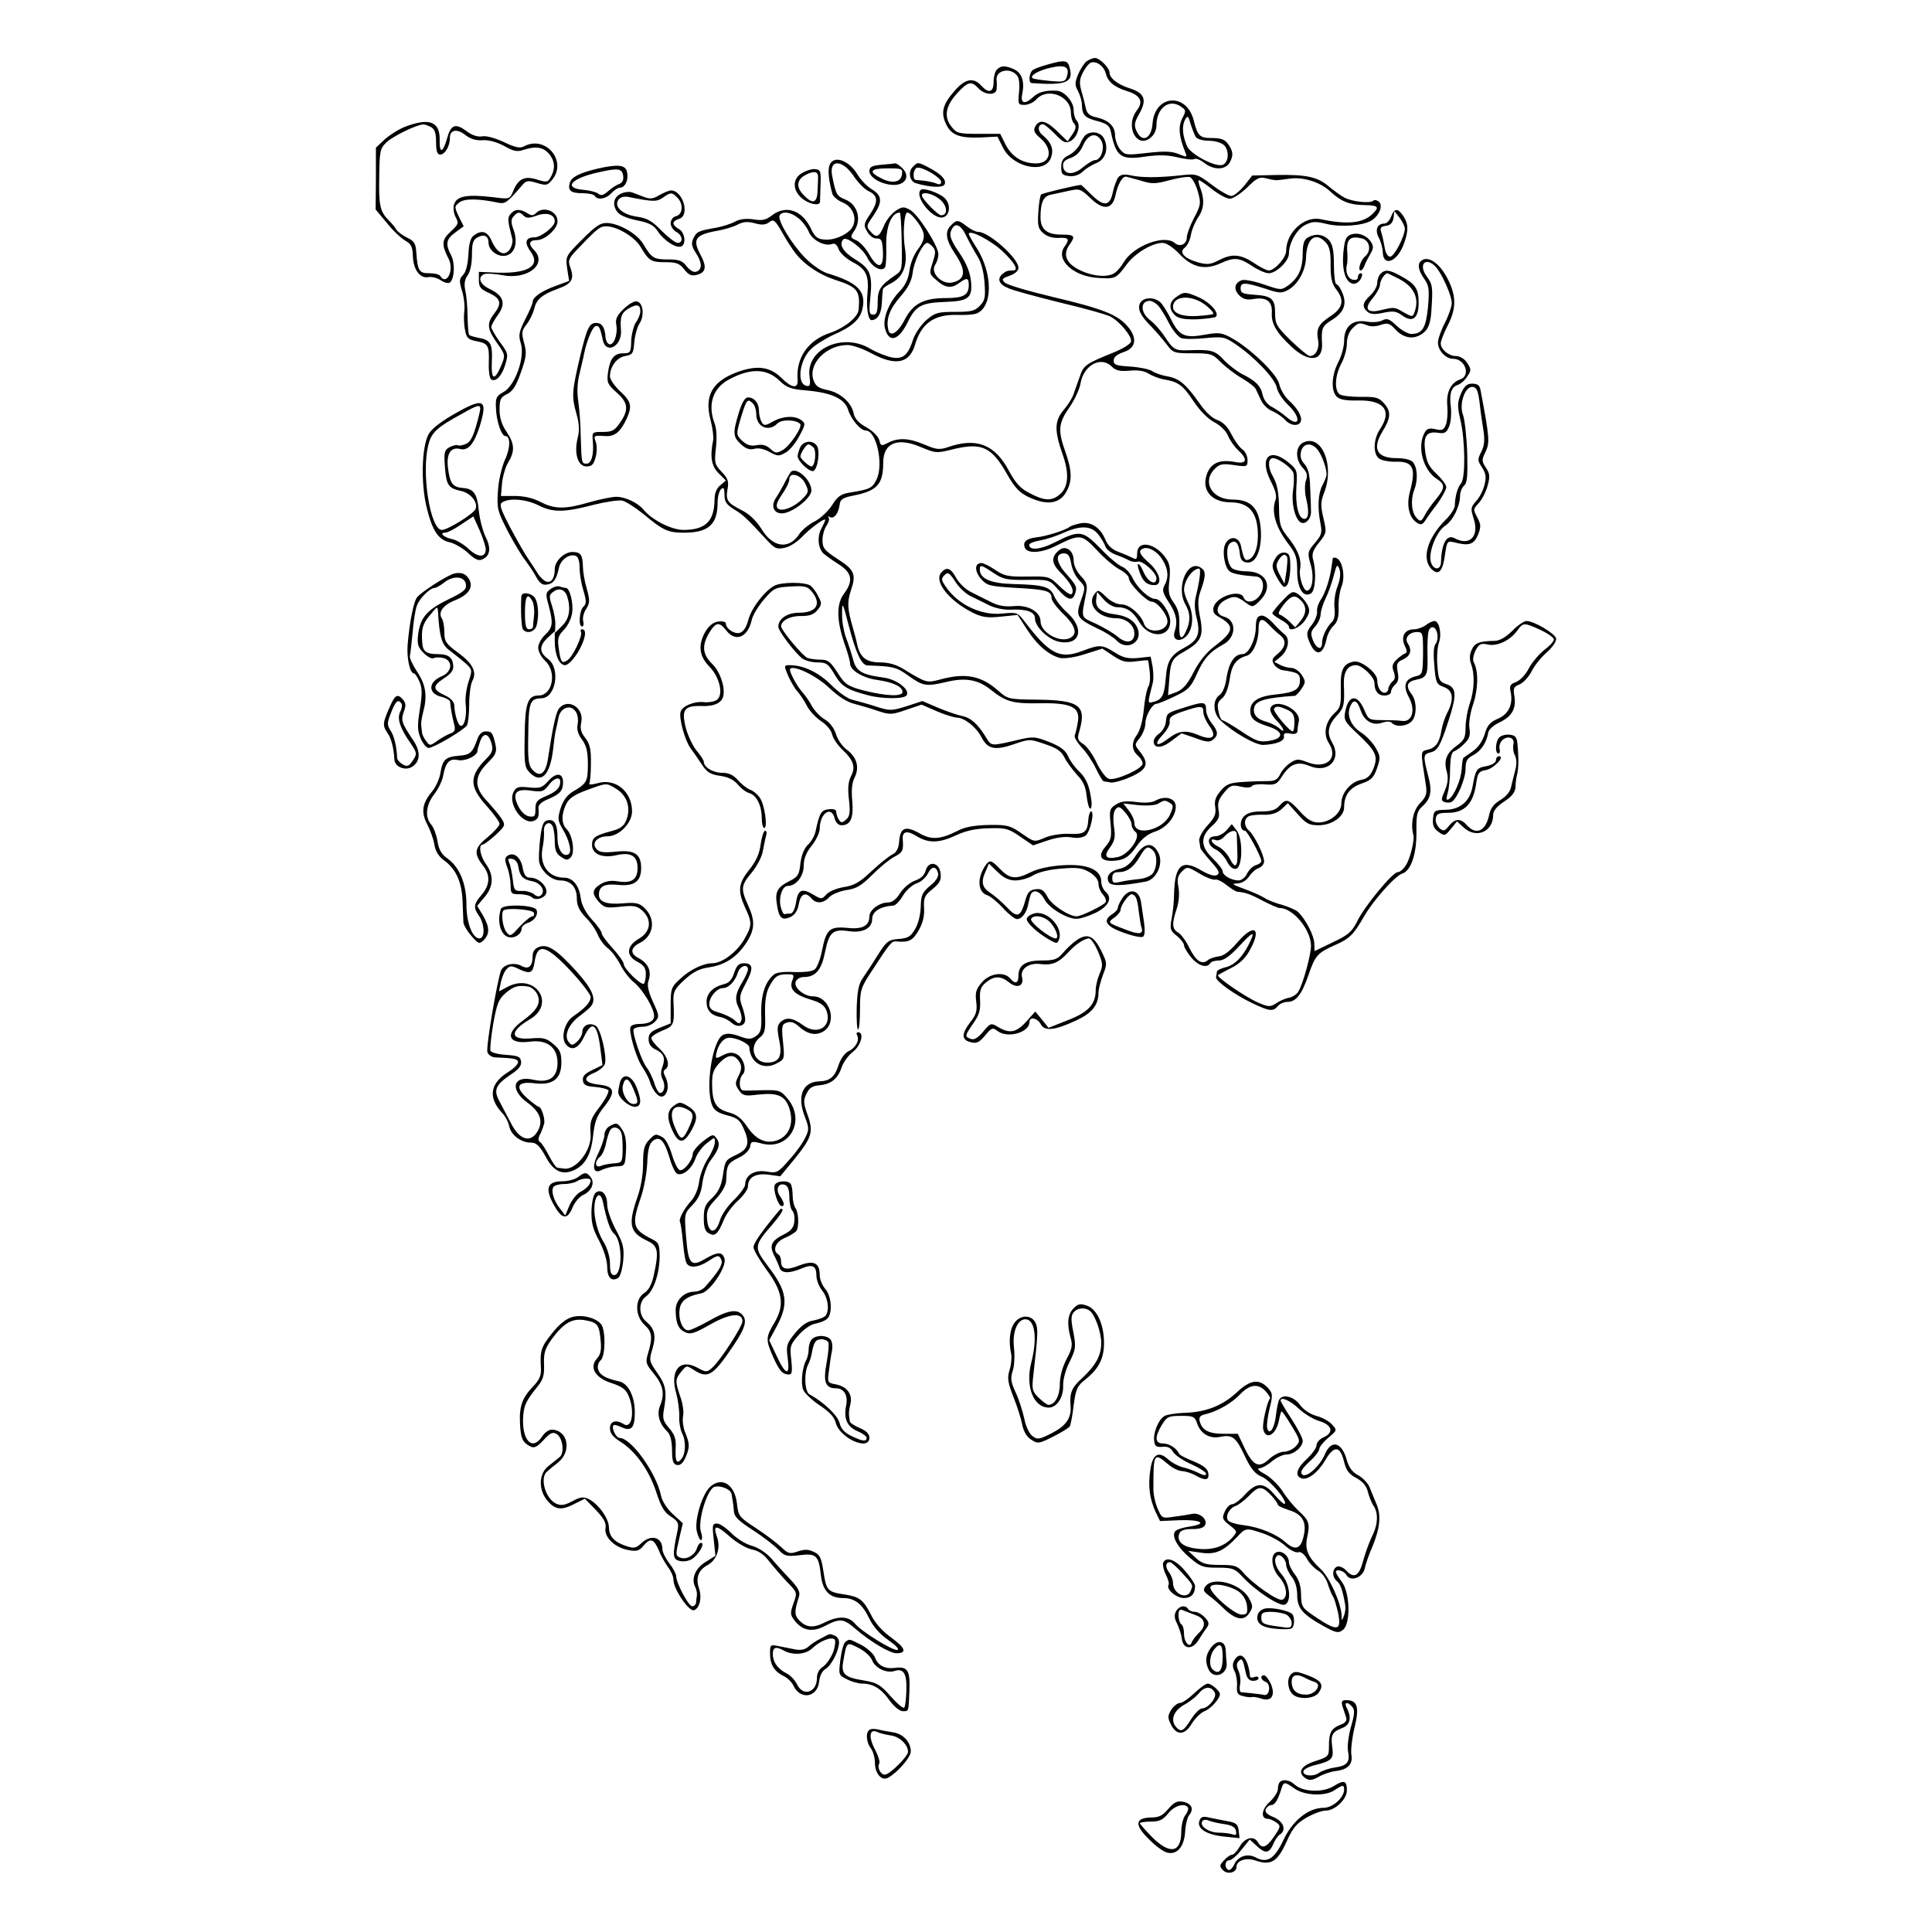 <?xml version="1.0" standalone="no"?>
<!DOCTYPE svg PUBLIC "-//W3C//DTD SVG 20010904//EN"
 "http://www.w3.org/TR/2001/REC-SVG-20010904/DTD/svg10.dtd">
<svg version="1.0" xmlns="http://www.w3.org/2000/svg"
 width="700pt" height="700pt" viewBox="0 0 700 700"
 preserveAspectRatio="xMidYMid meet">
<g transform="translate(0,700) scale(0.1,-0.1)"
fill="#000000" stroke="none">
<path d="M3937 6778 c-9 -7 -23 -29 -31 -48 -12 -30 -12 -39 0 -60 7 -14 14
-36 14 -50 1 -37 10 -47 57 -59 34 -9 44 -17 48 -39 19 -91 36 -103 127 -89
45 6 77 6 114 -3 28 -7 56 -10 62 -6 5 3 21 -3 35 -14 37 -29 81 -26 95 6 9
19 9 30 1 47 -16 30 -28 37 -71 37 -41 0 -49 8 -63 64 -26 102 -141 93 -149
-11 -4 -56 -38 -72 -58 -28 -10 21 -8 32 11 65 27 49 18 73 -36 90 -44 14 -73
37 -73 57 0 17 -36 53 -53 53 -7 0 -21 -6 -30 -12z m69 -43 c8 -31 30 -50 77
-65 49 -15 61 -38 36 -70 -46 -61 4 -146 55 -94 9 8 16 26 16 39 0 62 44 98
87 70 21 -14 21 -16 6 -45 -15 -31 -11 -66 12 -123 7 -17 5 -17 -25 -5 -25 10
-51 11 -113 4 -77 -9 -81 -8 -99 13 -10 13 -18 36 -18 51 0 33 -24 55 -68 65
-24 5 -33 13 -38 33 -3 15 -10 43 -16 63 -8 29 -7 42 6 67 8 16 21 32 28 35
21 7 47 -12 54 -38z m327 -232 c5 -7 26 -13 47 -13 22 0 45 -7 55 -16 21 -21
16 -68 -8 -72 -29 -6 -115 41 -126 68 -17 39 -19 73 -8 95 10 18 12 17 21 -15
6 -19 15 -41 19 -47z"/>
<path d="M3795 6766 c-22 -6 -46 -15 -52 -19 -14 -9 -18 -47 -5 -48 123 -9
152 2 138 54 -7 30 -17 31 -81 13z m70 -45 c-5 -17 -13 -19 -63 -14 -31 3 -59
7 -61 10 -11 9 24 29 67 38 52 12 69 2 57 -34z"/>
<path d="M3612 6748 c-7 -7 -12 -27 -12 -45 0 -38 -18 -43 -45 -13 -28 31 -59
25 -98 -21 -42 -48 -49 -78 -29 -119 19 -40 49 -51 126 -48 l60 3 19 -38 c35
-74 154 -99 175 -38 11 31 1 55 -31 82 -19 15 -17 39 2 39 5 0 24 -16 44 -36
30 -31 37 -34 56 -25 25 14 38 58 22 74 -6 6 -11 23 -11 39 0 29 -33 67 -59
69 -40 3 -68 -4 -87 -22 -31 -29 -48 -25 -40 12 9 44 -2 75 -30 88 -32 14 -47
14 -62 -1z m74 -23 c7 -9 9 -35 6 -60 -4 -43 -3 -45 20 -45 14 0 33 9 43 20
40 45 125 12 125 -48 0 -15 5 -33 11 -39 9 -9 8 -19 -5 -39 l-18 -26 -37 36
c-41 40 -65 45 -80 18 -8 -15 -4 -24 20 -44 46 -41 35 -92 -20 -90 -48 1 -84
24 -107 67 l-20 40 -78 0 c-70 0 -80 2 -97 24 -30 36 -24 75 17 121 41 45 53
48 79 20 23 -25 65 -27 66 -2 1 9 1 23 0 30 -6 38 51 50 75 17z"/>
<path d="M1471 6542 c-25 -9 -59 -31 -77 -47 l-32 -30 0 -112 -1 -112 40 -48
c21 -27 51 -55 66 -64 23 -13 28 -23 29 -58 2 -49 26 -81 57 -75 12 2 32 -3
45 -12 13 -9 28 -12 33 -7 16 16 18 69 4 97 -22 41 -19 60 15 84 l30 22 -18
36 c-16 35 -16 36 3 51 19 14 68 14 143 -2 23 -4 32 3 85 65 14 16 20 17 53 7
33 -10 38 -9 55 12 55 68 -24 162 -102 121 -14 -8 -31 -5 -73 15 -32 15 -65
24 -79 21 -16 -3 -37 4 -57 19 -40 30 -57 23 -70 -26 -15 -53 -28 -57 -27 -8
2 68 -36 83 -122 51z m90 -2 c14 -8 19 -21 19 -55 0 -33 4 -45 15 -45 17 0 35
30 35 60 0 30 25 35 56 11 19 -15 39 -21 64 -19 22 1 51 -7 77 -21 33 -19 47
-22 70 -14 46 15 74 10 96 -19 19 -26 19 -55 -2 -87 -7 -11 -15 -11 -44 -2
-45 15 -69 4 -87 -40 -13 -31 -14 -31 -69 -24 -100 12 -136 5 -146 -26 -4 -12
-1 -32 6 -46 12 -22 10 -26 -18 -52 -33 -30 -34 -47 -8 -98 22 -41 -7 -100
-30 -63 -3 6 -22 10 -40 10 -37 0 -42 8 -47 80 -2 28 -9 38 -33 49 -16 8 -34
21 -39 29 -4 8 -16 22 -26 32 -33 33 -38 54 -36 158 1 94 3 104 26 126 21 21
108 64 133 65 5 1 17 -4 28 -9z"/>
<path d="M3935 6512 c-6 -4 -16 -19 -22 -34 -7 -14 -24 -32 -40 -40 -21 -10
-28 -20 -28 -43 0 -26 4 -30 29 -33 18 -2 36 4 50 17 11 11 33 24 48 30 32 12
46 51 29 87 -10 24 -44 32 -66 16z m56 -23 c13 -25 -2 -69 -23 -69 -7 0 -26
-11 -43 -25 -34 -30 -69 -29 -73 1 -2 16 4 24 28 32 21 8 35 23 45 47 18 40
48 47 66 14z"/>
<path d="M3005 6400 c-6 -19 -2 -56 11 -103 3 -9 20 -24 38 -31 36 -15 52 -56
35 -88 -14 -26 -66 -50 -102 -46 -26 2 -35 10 -49 40 -32 67 -91 87 -142 47
-21 -16 -34 -19 -65 -14 -26 4 -49 2 -68 -8 -16 -9 -47 -18 -68 -22 -64 -11
-71 -14 -83 -39 -8 -18 -6 -29 9 -52 23 -35 24 -60 3 -68 -10 -4 -23 3 -36 19
-16 21 -28 25 -68 25 -52 0 -59 5 -90 57 -22 36 -87 74 -131 75 -24 1 -42 -12
-90 -60 -60 -60 -60 -61 -54 -105 l7 -45 -49 -18 c-52 -19 -83 -41 -83 -58 0
-6 -12 -34 -27 -63 -23 -46 -25 -58 -16 -87 16 -51 -21 -153 -62 -176 -27 -15
-30 -22 -28 -59 1 -45 20 -101 34 -101 19 0 19 -43 -2 -87 -12 -29 -23 -75
-25 -115 -4 -62 -1 -71 37 -145 23 -43 51 -90 63 -104 11 -15 29 -41 38 -58
13 -24 24 -32 39 -29 24 3 35 18 44 60 6 30 38 53 61 44 9 -3 14 -20 14 -43 0
-21 6 -58 14 -83 11 -38 11 -47 0 -58 -15 -14 -19 -72 -5 -72 5 0 7 9 4 20 -3
11 2 31 11 44 13 21 14 30 2 73 -8 26 -14 63 -14 80 -1 43 -8 53 -38 53 -30 0
-64 -33 -64 -62 0 -37 -16 -55 -37 -42 -9 6 -21 19 -27 30 -6 10 -21 33 -32
49 -12 17 -41 68 -65 113 -36 69 -41 85 -29 92 26 17 89 11 133 -12 51 -25 91
-25 198 3 44 11 91 18 104 15 13 -3 47 -25 77 -49 72 -60 89 -67 147 -67 88 0
121 30 121 109 0 21 6 43 13 49 9 8 12 3 12 -21 0 -25 7 -35 34 -52 33 -20 47
-33 116 -108 31 -34 38 -38 67 -32 18 3 46 21 63 39 28 30 85 72 85 62 0 -2
-6 -16 -14 -31 -16 -30 -12 -70 7 -90 7 -6 31 -24 55 -39 49 -31 55 -60 20
-107 -28 -37 -27 -96 1 -179 12 -33 21 -66 21 -74 0 -25 47 -53 101 -60 55 -8
89 -24 89 -43 0 -18 -60 -15 -140 5 -54 14 -68 23 -87 52 -35 55 -42 60 -73
60 -15 0 -35 3 -44 6 -17 6 -96 101 -96 115 0 20 33 38 72 37 32 0 46 5 60 22
16 19 16 25 3 49 -7 15 -20 32 -27 38 -18 15 -108 15 -134 0 -36 -21 -82 -81
-93 -124 -7 -27 -18 -42 -31 -46 -20 -5 -50 15 -50 34 0 6 -12 9 -27 7 -18 -2
-33 -14 -47 -36 -28 -49 -23 -89 14 -127 40 -41 53 -108 24 -123 -11 -5 -30
-8 -44 -6 -34 4 -78 -14 -84 -35 -7 -22 15 -103 36 -132 10 -13 28 -40 41 -59
18 -28 31 -36 66 -41 29 -4 49 -14 64 -31 12 -15 31 -29 43 -32 26 -8 44 -46
44 -91 0 -19 4 -35 9 -35 13 0 2 82 -15 108 -8 13 -25 27 -37 31 -12 5 -32 21
-44 35 -17 19 -33 26 -57 26 -32 0 -66 20 -66 40 0 5 -11 22 -25 39 -14 16
-32 54 -40 83 -17 67 -6 82 58 80 45 -2 74 12 78 38 6 34 -13 88 -41 115 -35
34 -38 66 -10 113 24 39 36 40 62 7 34 -43 78 -24 92 40 4 17 24 50 44 73 35
41 41 44 96 47 51 3 61 1 77 -18 37 -45 18 -77 -46 -77 -43 0 -75 -22 -75 -51
0 -15 60 -94 87 -115 10 -7 34 -14 55 -14 32 0 39 -5 62 -44 25 -43 45 -55
121 -75 52 -14 132 -14 140 0 13 20 -36 58 -84 64 -80 11 -100 23 -111 69 -6
22 -18 58 -26 79 -7 20 -14 59 -13 85 0 44 2 41 25 -48 26 -99 46 -140 67
-141 93 -3 105 -6 148 -37 53 -38 65 -40 137 -23 70 17 116 9 163 -29 54 -43
79 -50 179 -48 113 2 145 -15 135 -69 -3 -19 -8 -40 -11 -47 -3 -7 9 -26 25
-44 17 -17 40 -52 52 -77 12 -25 24 -45 28 -46 3 0 14 -2 25 -4 10 -2 43 7 72
20 61 27 69 48 34 92 -20 25 -20 25 0 50 11 14 20 38 20 52 0 28 25 71 40 71
5 0 35 12 66 27 49 23 58 32 80 80 24 55 47 82 96 108 48 26 49 89 2 101 -34
9 -28 44 9 62 29 14 38 13 74 -14 21 -15 24 -14 48 10 50 50 24 106 -49 106
-24 0 -48 6 -54 13 -18 21 -21 75 -6 88 19 16 32 3 36 -36 2 -22 9 -31 25 -33
34 -5 56 47 51 121 -6 76 -35 107 -102 107 -75 0 -112 64 -65 111 18 18 28 20
70 14 48 -7 49 -6 49 18 0 14 -8 32 -19 39 -10 7 -28 32 -39 54 -14 28 -31 45
-51 52 -18 6 -44 30 -63 58 -50 71 -74 92 -116 100 -20 3 -47 12 -58 20 -12 7
-48 14 -80 16 -50 3 -59 6 -59 22 0 12 12 22 35 30 46 14 52 51 16 93 -37 43
-89 64 -271 107 -88 21 -167 44 -174 52 -13 12 -11 15 17 25 20 7 32 18 32 29
0 34 -107 130 -146 130 -9 0 -27 9 -41 20 -31 24 -37 25 -57 4 -24 -23 -19
-54 14 -103 42 -62 39 -95 -12 -105 -37 -6 -78 36 -60 64 7 11 12 28 12 39 0
29 -73 144 -102 160 -23 13 -29 13 -53 -3 -15 -10 -33 -33 -41 -51 -18 -44
-28 -49 -49 -25 -17 19 -17 21 9 58 34 50 33 73 -5 96 -17 10 -40 34 -51 52
-32 55 -90 74 -103 34z m88 -38 c16 -24 40 -48 53 -54 35 -16 37 -37 8 -82
-25 -37 -26 -42 -12 -65 8 -15 23 -26 34 -25 18 0 21 -7 23 -48 3 -61 -18 -65
-50 -9 -12 21 -32 44 -46 50 -23 10 -23 12 -7 36 26 40 11 93 -31 111 -34 14
-36 18 -50 87 -12 61 37 60 78 -1z m-201 -152 c14 -10 31 -33 38 -49 12 -31
58 -55 85 -45 10 4 18 -3 24 -20 6 -14 28 -34 51 -46 48 -25 59 -48 53 -113
-5 -51 2 -97 15 -97 21 1 35 22 37 61 1 24 3 47 4 51 0 4 15 15 32 23 41 22
58 64 48 124 -8 49 -4 119 6 130 9 9 54 -45 61 -74 4 -17 -2 -34 -20 -58 -15
-19 -28 -53 -31 -78 -4 -30 -15 -53 -35 -74 -39 -40 -62 -98 -54 -133 14 -57
50 -47 84 23 28 57 49 68 133 71 87 3 101 14 95 76 -4 33 -16 63 -42 102 -26
37 -36 60 -32 74 12 38 34 34 56 -11 11 -23 30 -57 41 -75 14 -21 23 -56 26
-95 4 -53 2 -65 -16 -84 -19 -20 -32 -23 -91 -23 -63 0 -72 -3 -104 -30 -19
-17 -40 -48 -47 -68 -18 -58 -37 -75 -78 -67 -20 4 -55 18 -79 32 -99 59 -232
-2 -219 -100 4 -32 2 -38 -11 -35 -36 7 -26 92 16 133 15 15 52 38 82 52 67
29 97 56 105 95 14 63 -18 95 -128 128 -21 7 -56 31 -81 57 -48 49 -101 137
-91 153 10 16 40 12 67 -10z m375 -85 c2 -102 2 -105 -23 -122 -55 -38 -64
-52 -64 -98 0 -35 -4 -45 -16 -45 -14 0 -16 8 -11 57 9 88 1 109 -54 143 -45
27 -61 55 -43 73 12 11 71 -34 86 -66 17 -35 53 -54 65 -35 3 6 5 39 4 74 -2
71 18 123 49 124 3 0 6 -47 7 -105z m-382 -46 c32 -40 86 -75 141 -93 81 -26
91 -39 85 -108 -2 -27 -51 -66 -103 -84 -80 -26 -125 -91 -118 -171 2 -33 -22
-29 -59 8 -42 41 -89 47 -162 20 -89 -34 -117 -85 -95 -171 8 -30 12 -63 10
-74 -12 -61 -7 -94 20 -121 l26 -26 -20 -17 c-14 -11 -21 -29 -21 -52 -1 -79
-33 -110 -113 -110 -43 0 -114 36 -145 74 -21 25 -66 46 -98 46 -15 0 -60 -9
-98 -20 -89 -26 -126 -25 -178 2 -27 14 -60 21 -92 21 l-50 0 4 45 c2 25 12
59 22 76 25 41 24 68 -6 112 -17 25 -25 50 -25 80 0 37 4 45 27 56 20 10 33
29 50 78 20 56 22 71 12 107 -10 37 -9 45 9 68 11 14 23 39 27 54 8 36 27 53
87 75 50 18 60 35 44 78 -9 24 -6 32 29 68 72 75 79 80 102 80 38 0 102 -38
123 -73 31 -52 38 -57 90 -57 40 0 52 -4 69 -26 16 -20 26 -25 45 -20 33 8 38
28 15 71 -32 59 -21 75 66 90 21 4 52 13 67 21 21 11 37 12 63 5 25 -7 39 -6
52 4 16 12 21 8 48 -39 16 -29 39 -64 50 -77z m748 10 c45 -43 59 -69 37 -69
-19 0 -25 -2 -37 -12 -22 -18 -14 -38 20 -52 17 -8 102 -31 187 -52 85 -20
167 -43 181 -50 35 -17 81 -73 77 -92 -2 -8 -30 -26 -63 -39 -101 -41 -109
-46 -123 -88 -8 -22 -18 -51 -23 -65 -5 -14 -21 -39 -34 -54 -35 -41 -36 -75
-3 -168 23 -67 18 -115 -13 -140 -28 -24 -56 -23 -108 5 -34 17 -51 36 -76 82
-51 96 -119 121 -223 84 -28 -9 -40 -8 -82 10 -57 24 -94 26 -132 7 -25 -13
-27 -12 -32 9 -4 14 -23 33 -47 47 -28 15 -42 31 -46 50 -8 40 -49 76 -96 85
-32 7 -42 14 -50 37 -19 58 47 126 124 126 16 0 55 -13 86 -30 88 -47 138 -37
158 30 23 79 70 112 156 109 24 -1 53 1 64 4 62 20 64 143 4 238 -16 25 -29
48 -29 51 0 19 82 -24 123 -63z m-253 16 c11 -13 10 -23 -1 -57 -13 -39 -12
-41 15 -64 31 -28 54 -30 82 -9 27 20 34 19 34 -8 0 -36 -19 -47 -83 -47 -80
0 -119 -20 -149 -78 -25 -49 -54 -66 -60 -35 -8 38 6 74 44 118 29 33 41 57
45 88 5 42 37 107 53 107 4 0 13 -7 20 -15z m648 -433 c15 -15 30 -18 65 -15
30 3 54 -1 69 -11 13 -8 38 -18 57 -21 52 -9 67 -21 107 -81 22 -33 51 -62 74
-74 21 -11 42 -31 49 -48 7 -17 23 -40 37 -53 36 -34 32 -51 -11 -43 -53 10
-84 -2 -100 -38 -25 -60 11 -107 82 -108 64 0 95 -32 100 -101 4 -55 -10 -99
-34 -107 -13 -4 -17 3 -27 51 -8 33 -40 37 -56 7 -13 -24 -4 -85 15 -100 11
-9 44 -15 97 -19 25 -2 32 -38 14 -66 -18 -28 -51 -33 -60 -10 -12 32 -99 4
-109 -35 -4 -17 1 -26 24 -38 53 -31 49 -51 -21 -104 -29 -22 -55 -54 -75 -93
-22 -43 -38 -62 -61 -72 l-32 -12 4 51 c5 73 10 82 54 107 62 35 72 56 58 125
-9 45 -8 66 1 92 19 53 21 72 6 84 -49 41 -97 -65 -60 -130 18 -31 19 -61 3
-95 -17 -39 -27 -30 -25 23 1 35 -4 55 -20 78 -19 26 -21 40 -16 82 4 39 2 58
-11 77 -38 58 -106 71 -106 19 0 -20 -3 -23 -17 -15 -10 5 -33 15 -52 22 -22
8 -38 23 -47 46 -18 42 -51 64 -89 57 -16 -3 -34 -9 -40 -13 -14 -12 -84 -34
-120 -38 -36 -4 -50 -16 -42 -37 9 -23 60 -20 110 5 91 45 95 45 152 -15 27
-30 65 -61 83 -70 17 -9 32 -23 32 -31 0 -19 64 -85 83 -85 20 0 57 -47 57
-71 0 -39 -73 -47 -85 -9 -11 33 -53 70 -81 70 -17 0 -40 11 -57 28 -27 26
-29 26 -42 9 -28 -39 16 -87 79 -87 36 0 66 -25 66 -55 0 -33 -28 -39 -59 -13
-15 13 -51 34 -80 48 -57 26 -54 17 -36 110 6 29 3 40 -19 63 -16 17 -26 40
-26 57 0 35 -29 56 -52 37 -30 -24 -29 -47 2 -79 37 -37 53 -65 44 -79 -4 -7
-21 4 -44 26 -38 37 -39 37 -117 36 -70 -1 -84 2 -117 24 -20 14 -43 25 -50
25 -25 0 -26 -29 -2 -57 22 -25 30 -27 127 -33 110 -6 129 -11 129 -37 0 -9
17 -32 38 -53 48 -45 58 -76 30 -91 -37 -20 -108 19 -108 60 0 34 -45 60 -96
55 -32 -3 -57 1 -82 14 -20 10 -53 26 -72 36 -20 9 -44 32 -55 51 -20 38 -36
43 -55 20 -28 -33 33 -107 123 -149 29 -13 50 -15 95 -10 l59 6 33 -51 c36
-57 80 -95 121 -105 16 -3 53 2 90 14 l63 20 39 -26 c33 -22 47 -25 84 -20 23
3 43 5 43 3 9 -55 9 -80 0 -96 -6 -12 -13 -49 -16 -84 -4 -38 -13 -73 -25 -90
-21 -29 -19 -56 6 -77 8 -7 15 -19 15 -27 0 -18 -97 -62 -122 -55 -10 2 -30
28 -44 57 -13 29 -35 60 -49 69 -21 14 -23 19 -14 48 26 92 0 111 -151 113
-107 1 -109 2 -145 34 -61 53 -117 64 -209 39 -48 -13 -51 -12 -131 37 -27 17
-55 25 -87 25 -50 0 -73 19 -83 68 -2 11 -9 37 -15 58 -20 69 -21 92 -7 135
20 58 13 75 -49 114 -47 31 -54 39 -54 68 0 18 7 42 15 53 8 12 11 25 7 29 -4
5 -2 5 4 2 15 -9 31 11 36 43 2 21 11 27 53 35 83 17 105 41 105 118 0 73 52
94 139 56 51 -21 54 -22 117 -6 102 24 137 8 194 -93 26 -46 44 -65 75 -80 68
-33 116 -26 140 21 20 38 19 74 -5 142 -28 78 -25 104 14 160 19 27 37 66 41
88 11 66 74 100 113 61z m-1204 -51 c27 -26 41 -31 101 -36 88 -8 136 -30 148
-70 11 -35 45 -75 64 -75 39 0 66 -126 38 -179 -15 -30 -23 -34 -98 -46 -30
-5 -43 -14 -62 -45 -14 -22 -42 -48 -63 -59 -22 -11 -47 -32 -56 -46 -38 -58
-97 -49 -138 20 -18 28 -42 52 -70 66 -53 27 -59 36 -52 77 5 27 2 38 -21 62
-26 27 -27 33 -21 88 4 36 2 71 -5 88 -26 69 -6 129 54 160 77 41 135 39 181
-5z m1155 -557 c11 -14 23 -34 26 -44 3 -10 20 -23 38 -30 18 -6 40 -16 49
-21 10 -5 23 -6 30 -4 16 6 68 -40 68 -60 0 -29 -31 -14 -46 21 -18 42 -30 40
-14 -2 12 -32 26 -44 53 -44 30 0 20 45 -18 79 -37 32 -43 47 -22 54 20 7 53
-13 70 -43 20 -32 22 -63 6 -91 -9 -17 -6 -28 15 -60 28 -42 34 -71 22 -107
-11 -33 21 -42 46 -13 22 28 23 78 3 117 -8 16 -15 37 -15 47 0 33 30 76 54
77 8 0 4 -38 -11 -100 -6 -22 -5 -51 3 -80 14 -56 4 -80 -42 -105 -52 -28 -65
-48 -70 -110 -5 -63 -13 -80 -45 -88 -22 -6 -22 -8 -2 70 3 13 2 39 -1 58 l-7
36 -46 -5 c-37 -3 -54 1 -84 20 -46 29 -55 29 -116 6 -83 -32 -120 -13 -212
108 -24 31 -27 32 -79 27 -78 -8 -163 33 -207 100 -15 22 -15 27 -3 39 12 13
18 9 39 -23 13 -21 38 -44 54 -52 17 -8 46 -23 67 -33 21 -11 54 -18 80 -17
58 3 88 -8 88 -32 0 -31 51 -79 91 -85 74 -12 89 50 25 107 -18 16 -39 42 -46
58 -14 35 -36 42 -149 45 -81 2 -121 19 -121 53 0 18 5 17 50 -13 34 -23 49
-26 120 -25 81 1 82 1 113 -34 33 -38 52 -44 61 -19 10 26 7 32 -30 74 -38 42
-42 75 -9 75 15 0 21 -9 26 -36 3 -20 15 -46 27 -59 26 -28 26 -26 7 -80 -18
-52 -12 -62 61 -97 29 -13 60 -33 70 -44 32 -35 87 -12 79 33 -7 34 -36 56
-85 62 -52 7 -73 24 -68 57 l3 24 24 -27 c14 -16 35 -28 48 -28 36 0 58 -15
81 -54 35 -60 112 -58 112 3 0 31 -34 81 -54 81 -22 0 -65 39 -82 75 -9 19
-26 37 -37 41 -12 4 -48 33 -79 66 -66 67 -75 69 -170 21 -48 -24 -88 -28 -89
-8 -1 6 17 13 40 17 22 4 59 16 83 27 62 28 102 27 127 -5z"/>
<path d="M2259 5880 c-24 -23 -30 -37 -26 -57 6 -34 -9 -76 -26 -70 -6 2 -12
13 -13 24 -2 36 -13 53 -33 53 -26 0 -34 -16 -60 -125 -29 -124 -30 -142 -13
-202 11 -38 12 -63 5 -90 -14 -56 1 -103 32 -103 19 0 26 7 33 33 5 17 5 42 1
55 -9 24 -8 25 34 22 35 -2 55 15 78 64 20 46 17 61 -28 102 -18 18 -33 40
-33 50 0 36 25 69 55 74 27 5 30 9 33 49 2 24 10 54 18 67 20 29 15 78 -9 82
-9 2 -31 -11 -48 -28z m61 -8 c0 -10 -7 -28 -16 -40 -8 -12 -16 -43 -17 -67
-1 -42 -3 -45 -28 -45 -34 0 -49 -19 -56 -69 -5 -37 -2 -43 31 -73 42 -37 45
-62 13 -109 -20 -29 -29 -34 -63 -34 -39 0 -39 0 -36 -35 4 -48 -5 -80 -23
-80 -18 0 -18 3 -21 100 0 41 -5 99 -9 127 -5 34 -3 70 5 100 6 27 14 58 16
70 9 46 30 97 41 101 13 4 17 -3 27 -50 12 -54 70 -22 66 35 -4 48 1 63 27 79
31 18 43 15 43 -10z"/>
<path d="M2677 5505 c-22 -73 -22 -87 7 -114 18 -17 32 -22 50 -17 15 4 36 -1
55 -12 28 -15 33 -16 57 -2 15 8 37 35 50 60 23 42 23 46 7 58 -24 17 -66 15
-102 -5 -28 -16 -33 -16 -41 -3 -5 8 -10 26 -10 41 0 29 -17 49 -40 49 -11 0
-22 -19 -33 -55z m51 33 c7 -7 12 -24 12 -38 0 -47 45 -67 77 -34 15 15 67 14
82 -2 10 -10 -36 -78 -62 -94 -23 -13 -28 -13 -46 4 -14 13 -29 17 -49 13 -21
-4 -35 0 -51 14 -25 24 -25 24 -4 94 18 58 22 62 41 43z"/>
<path d="M2900 5381 c-5 -11 -10 -26 -10 -34 0 -18 46 -61 58 -53 16 10 24 76
11 92 -16 20 -46 17 -59 -5z m48 -3 c11 -14 5 -68 -8 -68 -9 0 -40 28 -40 36
0 12 21 44 29 44 5 0 13 -6 19 -12z"/>
<path d="M2863 5287 c-4 -7 -15 -25 -23 -42 -9 -16 -22 -40 -30 -51 -17 -28
-7 -54 23 -54 36 0 107 55 107 83 -1 41 -60 91 -77 64z m55 -40 c13 -26 12
-31 -8 -52 -30 -32 -78 -51 -92 -37 -8 8 -4 22 15 50 15 21 27 46 27 56 0 28
43 16 58 -17z"/>
<path d="M3193 6403 c-34 -3 -43 -8 -43 -23 0 -24 47 -50 89 -50 42 0 59 32
31 60 -11 11 -23 19 -27 18 -5 -1 -27 -3 -50 -5z m75 -35 c-4 -29 -36 -35 -77
-13 -46 23 -38 35 25 35 52 0 55 -1 52 -22z"/>
<path d="M3307 6395 c-18 -18 -11 -53 12 -59 55 -16 99 -17 104 -3 6 17 -14
37 -60 61 -39 20 -38 19 -56 1z m103 -54 c0 -9 -6 -11 -17 -6 -10 4 -29 8 -43
10 -14 1 -28 3 -32 3 -13 3 -9 40 4 44 17 6 88 -35 88 -51z"/>
<path d="M2165 6389 c-63 -15 -94 -30 -100 -50 -9 -29 2 -39 45 -39 21 0 42
-4 45 -10 10 -16 41 -11 60 10 10 11 24 20 31 20 19 0 32 28 26 56 -5 27 -32
30 -107 13z m93 -27 c2 -14 -3 -24 -15 -29 -10 -3 -28 -15 -40 -26 -17 -15
-26 -17 -35 -9 -7 6 -31 12 -52 14 -78 6 -48 42 54 64 71 16 84 14 88 -14z"/>
<path d="M2908 6374 c-37 -19 -38 -62 -3 -92 24 -21 64 -30 66 -14 0 4 1 32 2
62 2 48 0 55 -18 57 -11 2 -32 -4 -47 -13z m56 -17 c0 -9 -1 -33 -2 -52 -2
-42 -19 -45 -51 -11 -28 29 -24 56 9 73 30 15 45 12 44 -10z"/>
<path d="M4052 6358 c-6 -8 -15 -32 -20 -54 -10 -51 -32 -54 -77 -10 -20 20
-37 36 -38 36 -14 0 -141 -30 -145 -35 -3 -3 -8 -31 -10 -63 -3 -48 -1 -60 17
-76 13 -12 34 -19 56 -18 38 2 42 -4 21 -33 -32 -47 34 -107 123 -112 62 -4
65 -3 104 50 30 40 92 77 129 77 14 0 38 -16 60 -39 47 -50 93 -61 150 -35 51
23 68 21 115 -10 21 -14 48 -26 60 -26 27 0 73 44 73 71 0 38 28 88 59 104 26
13 38 13 76 4 51 -13 133 -7 164 12 29 18 43 55 27 68 -7 6 -16 8 -20 4 -11
-11 -76 -4 -105 11 -14 8 -39 26 -56 40 -40 35 -82 44 -189 42 l-89 -2 -29
-37 c-17 -20 -37 -37 -47 -37 -9 0 -41 18 -71 41 -52 39 -56 40 -110 34 -82
-9 -141 -9 -180 -1 -26 6 -39 4 -48 -6z m80 -12 c40 -13 53 -13 105 1 33 9 67
14 75 11 8 -4 21 -27 28 -52 12 -42 11 -49 -14 -96 -14 -27 -26 -59 -26 -70 0
-25 -25 -37 -44 -20 -38 31 -147 -10 -183 -68 -9 -15 -23 -33 -32 -39 -22 -19
-79 -16 -128 8 -50 24 -63 56 -39 91 24 33 20 38 -28 38 -53 0 -76 19 -76 63
0 55 11 77 39 82 14 3 44 9 65 14 36 8 41 7 75 -25 48 -48 82 -44 93 10 8 38
24 66 37 66 3 0 27 -7 53 -14z m493 1 c5 0 28 3 50 6 49 6 108 -13 144 -46 40
-37 69 -49 123 -50 51 -1 57 -6 33 -30 -35 -36 -92 -42 -191 -21 -59 12 -124
-49 -124 -115 0 -25 -42 -71 -63 -71 -8 0 -31 12 -52 26 -49 33 -81 36 -127
12 -31 -16 -43 -18 -76 -9 -51 14 -72 37 -49 54 9 7 19 27 22 46 3 19 15 46
25 62 22 30 25 64 10 105 -6 15 -9 28 -7 31 2 2 24 -13 48 -32 24 -19 53 -35
65 -35 11 0 39 18 62 40 35 35 45 40 69 34 15 -4 32 -7 38 -7z"/>
<path d="M3336 6312 c-24 -23 41 -105 78 -100 28 4 33 48 8 71 -21 19 -77 38
-86 29z m70 -35 c27 -23 29 -57 4 -57 -12 0 -70 60 -70 72 0 16 40 7 66 -15z"/>
<path d="M2254 6300 c-29 -11 -37 -38 -20 -64 9 -15 32 -25 72 -34 47 -9 63
-18 78 -41 22 -33 65 -61 84 -54 19 7 14 51 -8 63 -11 6 -20 15 -20 21 0 6 9
13 20 16 41 11 15 103 -29 103 -7 0 -26 -8 -42 -17 -23 -14 -34 -15 -57 -6
-15 6 -34 13 -42 16 -8 3 -24 2 -36 -3z m200 -16 c23 -22 20 -61 -4 -67 -12
-3 -20 -14 -20 -26 0 -11 9 -25 20 -31 23 -12 27 -40 5 -40 -8 0 -34 20 -58
44 -34 35 -52 46 -90 51 -54 8 -85 38 -65 63 8 9 22 12 42 7 82 -16 95 -17
118 -1 28 20 33 20 52 0z"/>
<path d="M1850 6225 c-12 -14 -11 -24 6 -90 3 -11 -2 -29 -10 -40 -19 -25 -45
-12 -65 33 -15 34 -36 40 -64 19 -12 -8 -18 -29 -20 -70 -2 -36 -9 -63 -19
-73 -14 -14 -15 -22 -4 -58 7 -22 11 -56 8 -75 -2 -19 -1 -49 3 -67 5 -28 11
-34 40 -40 44 -8 48 -15 46 -80 -1 -29 3 -56 9 -59 17 -10 39 14 51 55 11 36
10 41 -20 81 -17 24 -31 48 -31 54 0 6 11 26 24 44 30 41 21 70 -30 94 -36 17
-45 43 -19 54 9 3 38 1 65 -4 91 -18 165 40 115 91 -22 22 -18 36 10 36 30 0
75 41 75 68 0 37 -51 57 -78 30 -10 -10 -17 -10 -32 0 -26 16 -45 15 -60 -3z
m48 -7 c9 -9 20 -9 47 1 36 13 65 4 65 -21 0 -19 -50 -58 -74 -58 -32 0 -37
-19 -14 -51 38 -51 -6 -80 -117 -77 l-70 3 0 -30 c0 -25 6 -33 38 -47 42 -20
46 -38 17 -75 -27 -35 -25 -55 11 -106 30 -42 30 -45 16 -79 -25 -60 -38 -56
-35 11 3 66 -4 79 -48 87 -16 3 -31 8 -34 10 -3 3 -5 33 -6 67 0 34 -4 77 -8
94 -5 23 -3 39 8 55 10 13 16 43 16 75 0 42 4 54 20 63 24 13 40 5 40 -19 0
-29 35 -54 64 -47 32 8 43 47 27 93 -10 27 -10 37 -1 48 15 18 22 19 38 3z"/>
<path d="M5040 6215 c-5 -14 -16 -25 -24 -25 -26 0 -35 -23 -21 -50 8 -14 14
-37 15 -52 0 -54 49 -40 74 22 20 51 20 79 0 108 -20 29 -32 28 -44 -3z m50
-44 c-1 -29 -39 -101 -53 -101 -9 0 -17 13 -20 33 -3 17 -8 42 -12 54 -6 17
-3 22 17 25 16 2 24 11 27 28 l3 25 19 -24 c10 -13 19 -31 19 -40z"/>
<path d="M4894 6150 c-18 -7 -22 -19 -27 -67 -5 -63 8 -106 35 -111 9 -2 22 6
28 17 7 14 7 21 0 21 -5 0 -10 -6 -10 -14 0 -9 -7 -12 -20 -9 -18 5 -27 31
-19 58 1 6 2 27 0 48 -2 42 13 53 54 43 28 -7 35 -45 11 -65 -16 -13 -28 -51
-16 -51 4 0 11 8 14 18 3 9 13 28 21 42 12 20 12 28 2 44 -17 25 -47 35 -73
26z"/>
<path d="M4738 6139 c-13 -7 -18 -23 -18 -57 0 -55 -15 -88 -51 -115 -27 -19
-27 -19 -89 2 -34 12 -70 19 -80 16 -27 -9 -32 -33 -10 -55 14 -14 27 -18 54
-13 46 7 67 -10 64 -52 -2 -37 17 -71 70 -120 63 -60 115 -55 112 9 -3 56 0
64 33 85 46 28 58 58 41 99 -7 18 -17 32 -22 32 -5 0 -9 32 -9 70 0 54 -5 75
-18 90 -20 22 -50 25 -77 9z m66 -18 c13 -14 18 -36 17 -82 0 -47 5 -68 20
-87 31 -39 25 -68 -21 -98 -44 -29 -52 -46 -44 -88 5 -29 -9 -56 -30 -56 -6 0
-37 25 -69 56 -52 51 -57 60 -57 99 0 52 -12 63 -75 67 -42 3 -50 6 -50 23 0
23 14 23 93 -2 47 -16 56 -16 80 -3 35 20 62 69 64 116 2 71 35 96 72 55z"/>
<path d="M5147 6053 c-12 -12 -7 -34 13 -63 18 -25 19 -38 14 -102 -8 -77 -20
-97 -60 -98 -12 0 -36 13 -54 30 -26 25 -35 28 -52 19 -11 -6 -36 -8 -58 -4
-50 8 -80 -18 -80 -70 0 -20 -9 -54 -21 -77 -25 -48 -27 -104 -6 -125 11 -11
34 -15 78 -14 94 2 124 -37 79 -104 -24 -36 -26 -88 -4 -106 9 -7 35 -12 57
-12 67 3 79 -21 55 -110 -13 -49 -2 -94 26 -111 14 -9 20 -7 30 8 6 10 26 38
44 61 17 24 32 51 32 60 0 9 -16 30 -35 48 -27 25 -36 43 -41 79 -8 58 4 76
46 70 25 -4 31 0 41 24 6 16 8 46 6 67 -7 49 1 75 24 82 11 4 27 17 35 31 15
22 15 26 0 49 -10 15 -26 25 -41 25 -26 0 -55 24 -55 46 0 8 11 37 25 64 32
62 32 108 0 170 -30 59 -74 87 -98 63z m56 -21 c22 -25 57 -103 57 -130 0 -12
-11 -45 -25 -72 -14 -27 -25 -59 -25 -71 0 -29 28 -59 55 -59 44 0 65 -62 25
-75 -33 -11 -51 -47 -46 -96 2 -24 0 -54 -5 -67 -8 -20 -14 -23 -38 -17 -23 5
-32 2 -40 -14 -27 -50 -5 -133 43 -165 33 -21 33 -33 -2 -76 -16 -19 -35 -46
-41 -59 -11 -20 -15 -22 -27 -9 -20 20 -24 66 -10 103 14 35 12 81 -5 101 -7
8 -30 14 -58 14 -72 0 -90 33 -53 95 31 50 33 73 8 102 -20 23 -30 26 -87 25
-35 0 -70 4 -76 10 -19 16 -16 68 7 111 11 20 20 53 20 72 0 22 8 43 20 55 22
22 25 22 55 11 11 -5 33 -4 48 2 25 8 32 6 53 -17 34 -36 75 -38 108 -6 12 12
20 36 22 72 6 88 5 97 -17 127 -32 44 -2 73 34 33z"/>
<path d="M5002 6008 c-7 -7 -12 -22 -12 -33 0 -12 -11 -32 -25 -45 -29 -27
-31 -42 -10 -60 11 -9 27 -10 58 -3 35 7 46 6 69 -11 37 -26 58 -9 58 48 0 50
-12 67 -63 95 -43 24 -58 26 -75 9z m68 -19 c55 -29 74 -72 54 -123 -6 -15 -9
-14 -38 2 -33 20 -34 20 -84 8 -50 -12 -61 6 -28 44 14 17 26 39 26 49 0 14
17 41 27 41 1 0 21 -10 43 -21z"/>
<path d="M4262 5924 c-27 -18 -28 -45 -4 -67 12 -11 34 -15 79 -14 34 2 65 6
68 9 14 13 -18 50 -58 69 -51 23 -57 23 -85 3z m115 -37 c13 -11 21 -22 19
-24 -2 -3 -29 -6 -60 -8 -53 -3 -86 10 -86 33 1 45 77 45 127 -1z"/>
<path d="M4131 5902 c-11 -21 0 -45 43 -88 17 -18 41 -46 54 -63 22 -30 27
-31 94 -31 65 0 71 -2 101 -32 18 -18 52 -44 76 -58 24 -14 48 -32 51 -40 4
-8 13 -27 20 -42 7 -15 25 -32 41 -38 15 -7 35 -20 45 -31 19 -22 50 -25 57
-6 6 17 -11 47 -44 77 -15 14 -30 40 -34 58 -7 36 -106 131 -174 168 -34 19
-46 20 -92 12 -75 -14 -95 -6 -124 51 -13 27 -31 56 -40 65 -22 21 -62 20 -74
-2z m64 -8 c9 -9 27 -38 40 -64 14 -27 34 -51 45 -55 12 -4 51 -4 88 0 62 6
70 4 107 -21 69 -46 144 -125 151 -158 3 -17 22 -45 40 -62 51 -48 44 -88 -7
-43 -13 11 -36 27 -51 35 -16 8 -29 25 -33 43 -7 33 -25 51 -75 76 -19 10 -49
33 -66 51 -32 35 -46 38 -129 35 -47 -2 -54 2 -86 51 -14 21 -37 47 -52 58
-36 28 -36 70 -1 70 7 0 20 -7 29 -16z"/>
<path d="M5293 5573 c-13 -32 -13 -45 -2 -93 18 -75 19 -211 3 -231 -13 -15
-22 -46 -23 -82 -1 -10 -15 -33 -33 -50 -68 -68 -89 -145 -49 -181 24 -22 39
-5 47 58 7 45 8 47 33 41 54 -14 71 -8 86 27 11 28 11 37 -1 60 -17 34 -18 31
6 58 11 13 25 40 30 61 9 32 8 43 -6 64 -16 24 -16 29 -1 59 15 33 14 50 -19
224 -3 16 -11 22 -30 22 -19 0 -28 -8 -41 -37z m68 -33 c3 -30 10 -76 14 -101
5 -34 3 -54 -8 -76 -14 -27 -14 -32 3 -57 14 -23 16 -35 8 -65 -5 -20 -19 -46
-31 -58 -18 -21 -19 -26 -8 -61 22 -65 -14 -102 -69 -72 -28 15 -47 -18 -49
-87 -1 -31 -29 -29 -37 2 -9 35 21 110 52 130 28 18 54 71 54 108 0 14 7 30
14 37 12 9 14 34 12 118 -2 59 -9 121 -15 138 -16 41 8 107 36 102 14 -2 19
-17 24 -58z"/>
<path d="M1639 5496 c-48 -28 -80 -54 -88 -73 -23 -48 -26 -173 -6 -258 21
-88 43 -121 85 -130 17 -4 45 -20 63 -36 32 -30 44 -34 63 -21 21 14 22 41 3
78 -10 21 -21 63 -24 93 -6 62 -18 80 -58 83 -37 3 -47 16 -54 74 -6 51 11 76
45 67 28 -7 50 19 70 82 31 101 15 107 -99 41z m101 23 c0 -6 -7 -36 -16 -66
-11 -38 -22 -57 -37 -62 -12 -5 -25 -7 -29 -4 -4 2 -17 -1 -29 -7 -19 -11 -21
-19 -17 -71 5 -67 12 -78 59 -88 34 -7 62 -42 52 -65 -7 -18 -101 -76 -122
-76 -42 0 -75 207 -49 308 11 45 30 63 122 113 56 32 66 34 66 18z m20 -509
c0 -31 -28 -31 -62 1 -18 17 -45 33 -61 36 -29 6 -47 23 -24 23 8 0 34 13 58
30 l44 29 23 -51 c12 -28 22 -59 22 -68z"/>
<path d="M4723 5397 c-30 -13 -31 -62 -3 -92 16 -17 18 -27 12 -45 -5 -13 -5
-40 -1 -60 13 -52 11 -80 -5 -80 -21 0 -33 48 -29 116 4 58 3 62 -27 87 -70
59 -109 19 -66 -66 18 -35 23 -55 17 -70 -15 -41 1 -97 45 -155 30 -39 34 -52
34 -102 0 -62 22 -97 50 -80 16 10 20 77 8 121 -6 21 -2 34 21 63 28 35 28 37
16 89 -11 46 -10 60 3 93 38 98 -9 212 -75 181z m49 -24 c18 -21 37 -76 34
-95 -1 -7 -8 -24 -15 -37 -15 -28 -18 -80 -7 -136 7 -35 4 -44 -18 -70 -29
-34 -30 -37 -16 -85 12 -42 4 -90 -15 -90 -13 0 -29 51 -25 75 7 34 -5 68 -37
110 -36 45 -38 53 -39 121 -1 52 -7 81 -21 106 -20 33 -20 68 -1 68 20 0 68
-35 74 -53 3 -11 3 -39 -1 -63 -7 -49 8 -109 30 -118 17 -6 36 16 35 41 0 10
-1 48 -3 84 -1 49 -7 72 -21 88 -13 14 -16 28 -12 46 8 29 36 33 58 8z"/>
<path d="M4623 4980 c-18 -27 -16 -39 8 -80 18 -29 23 -32 33 -19 6 9 11 38
11 65 0 41 -3 49 -20 52 -12 1 -25 -6 -32 -18z m40 3 c3 -5 1 -28 -2 -53 l-7
-45 -17 32 c-14 27 -15 36 -5 53 13 21 24 25 31 13z"/>
<path d="M4829 4978 c0 -1 -2 -14 -4 -28 -6 -46 -22 -96 -39 -122 -10 -15 -16
-35 -14 -45 1 -10 -7 -31 -19 -47 -18 -22 -20 -32 -12 -54 23 -61 51 -61 65 1
3 18 15 40 26 50 14 14 19 31 18 65 -1 26 4 61 11 78 14 35 3 94 -19 102 -6 2
-12 2 -13 0z m17 -103 c-9 -22 -13 -56 -11 -77 3 -23 0 -42 -8 -50 -21 -21
-37 -55 -37 -78 0 -29 -22 -20 -34 13 -8 21 -6 31 9 47 11 12 20 32 20 45 1
14 9 39 18 57 9 18 22 54 29 81 11 42 13 45 21 25 5 -15 3 -37 -7 -63z"/>
<path d="M1646 4922 c-23 -5 -117 -65 -134 -85 -13 -15 -28 -89 -35 -172 -4
-49 8 -105 23 -105 4 0 13 -14 20 -30 10 -24 10 -46 1 -101 -9 -57 -9 -75 3
-104 8 -19 21 -35 29 -35 18 0 128 65 139 82 4 7 8 41 8 76 0 35 5 72 11 84
18 33 2 64 -51 103 -44 32 -50 41 -50 73 0 21 -4 44 -9 51 -15 23 5 50 50 67
46 19 64 45 50 73 -12 22 -29 29 -55 23z m42 -39 c3 -19 -8 -28 -64 -55 -78
-38 -101 -66 -109 -126 -4 -36 -1 -47 20 -68 14 -14 30 -22 36 -19 5 4 21 4
35 1 36 -9 33 -50 -5 -66 -51 -21 -51 -64 0 -75 16 -4 29 -12 30 -18 2 -24 7
-53 14 -79 6 -22 3 -29 -11 -35 -11 -3 -32 -15 -48 -26 -28 -20 -29 -20 -42
-2 -8 10 -15 25 -15 32 -1 7 -2 19 -3 26 -1 6 2 26 6 42 17 61 12 102 -20 150
-17 26 -29 52 -27 58 2 7 6 45 10 85 3 40 10 85 16 99 10 26 46 62 64 63 6 0
21 9 35 20 33 26 74 22 78 -7z m-101 -100 c5 -90 14 -119 40 -138 14 -11 40
-31 56 -45 29 -26 29 -26 15 -69 -8 -24 -13 -59 -11 -79 5 -43 -3 -82 -17 -82
-10 0 -23 41 -24 75 -1 12 -13 26 -33 35 -46 21 -47 34 -5 62 28 18 36 30 34
48 -3 29 -18 40 -57 40 -40 0 -53 10 -55 40 -4 50 1 69 26 99 30 36 29 36 31
14z"/>
<path d="M1995 4866 c-18 -13 -19 -18 -7 -60 17 -65 15 -79 -13 -106 -14 -13
-25 -34 -25 -47 0 -13 11 -34 25 -47 44 -41 27 -126 -24 -126 -39 0 -49 -29
-50 -147 -2 -102 0 -114 19 -133 41 -41 73 -9 84 85 3 28 7 59 10 70 3 11 7
32 10 47 8 34 42 47 61 21 8 -10 11 -30 8 -46 -4 -20 1 -37 16 -57 16 -22 21
-44 21 -89 0 -63 -4 -70 -56 -100 -20 -13 -34 -32 -43 -60 -11 -37 -10 -45 7
-74 25 -41 35 -84 22 -92 -20 -12 -40 17 -40 59 0 50 -11 69 -36 64 -15 -3
-21 -16 -27 -68 -4 -36 -6 -74 -3 -85 9 -34 45 -65 76 -65 38 0 60 -24 60 -66
0 -25 9 -43 31 -67 18 -17 38 -46 45 -64 7 -17 24 -40 38 -50 13 -10 33 -37
44 -59 11 -22 33 -51 50 -64 32 -27 72 -94 72 -121 0 -19 -20 -29 -55 -29 -13
0 -27 -4 -30 -10 -9 -14 20 -115 43 -147 10 -15 23 -39 27 -53 4 -14 14 -33
23 -42 29 -34 56 17 32 62 -7 13 -7 21 0 25 19 12 10 47 -20 75 -17 15 -30 33
-30 39 0 6 18 18 40 27 43 17 44 22 40 107 -1 33 4 44 40 77 31 28 53 40 88
45 58 8 102 37 136 89 31 48 33 79 6 137 -27 60 -25 71 14 118 18 22 37 57 40
78 4 21 9 46 12 56 3 9 1 17 -4 17 -5 0 -12 -22 -16 -49 -4 -34 -17 -62 -41
-92 -40 -50 -43 -76 -15 -138 26 -55 25 -65 -5 -117 -27 -45 -79 -84 -114 -84
-33 0 -83 -24 -118 -58 -31 -28 -33 -35 -33 -95 l0 -65 -40 -16 c-32 -13 -40
-21 -40 -41 0 -17 8 -29 24 -37 31 -14 38 -31 26 -64 -7 -17 -6 -32 1 -45 11
-22 6 -49 -10 -49 -5 0 -15 17 -21 38 -7 20 -19 44 -26 53 -18 20 -55 129 -48
140 3 5 18 9 33 9 15 0 35 8 45 19 15 17 15 21 -8 71 -16 35 -22 60 -17 74 13
37 1 65 -36 85 -31 16 -29 38 6 55 52 27 58 89 13 129 -16 15 -32 18 -74 14
-60 -5 -88 5 -88 31 0 31 20 41 69 36 59 -6 84 12 84 61 0 51 -24 67 -94 59
-43 -4 -58 -2 -68 10 -19 22 3 46 41 46 41 0 88 48 88 90 0 73 -61 122 -126
102 -19 -5 -32 -6 -29 -1 3 4 6 38 6 73 1 52 -4 71 -21 93 -15 19 -19 34 -14
56 11 50 -44 88 -78 53 -13 -12 -24 -63 -43 -187 -8 -51 -28 -66 -53 -41 -17
17 -20 33 -18 131 1 116 6 130 47 131 53 0 71 109 24 143 -32 24 -32 47 0 77
l25 23 0 -36 c0 -49 16 -87 37 -87 11 0 29 19 46 45 28 47 35 85 16 85 -5 0
-7 -5 -4 -10 7 -12 -30 -91 -49 -102 -20 -13 -24 -9 -31 38 -6 41 -4 49 19 73
14 15 27 42 29 61 5 37 -9 90 -23 90 -5 0 -14 2 -22 5 -7 3 -22 -1 -33 -9z
m60 -27 c14 -44 8 -81 -18 -106 l-26 -26 1 29 c1 17 -5 47 -12 69 -11 34 -11
40 5 51 21 16 42 8 50 -17z m176 -696 c41 -24 56 -70 38 -115 -8 -21 -22 -31
-53 -39 -60 -16 -71 -24 -71 -50 0 -33 36 -49 86 -38 55 13 79 -2 79 -46 0
-42 -22 -57 -73 -48 -25 4 -44 0 -62 -11 -31 -20 -31 -35 -4 -65 19 -20 27
-22 78 -16 48 5 59 3 79 -15 35 -33 30 -76 -13 -101 -46 -27 -48 -62 -5 -84
23 -12 30 -23 30 -44 0 -15 -3 -31 -7 -35 -9 -8 -73 54 -73 71 0 7 -18 33 -40
57 -22 24 -40 48 -40 55 0 6 -16 29 -36 50 -23 26 -37 53 -40 78 -6 45 -29 73
-60 73 -57 0 -91 47 -78 109 4 20 6 46 5 58 -3 26 18 41 30 22 5 -8 9 -33 9
-56 0 -32 5 -46 22 -57 19 -13 25 -14 36 -2 16 16 7 80 -15 102 -19 19 -20 52
-2 90 11 22 29 34 74 51 74 27 71 27 106 6z"/>
<path d="M4646 4823 c-20 -21 -36 -41 -36 -45 0 -4 14 -14 30 -23 17 -9 30
-20 30 -26 0 -21 42 -3 60 26 16 25 17 34 7 54 -7 13 -22 30 -33 38 -20 13
-25 11 -58 -24z m68 1 c21 -21 20 -47 -2 -74 l-19 -23 -20 20 c-11 11 -27 23
-34 25 -10 3 -7 12 11 36 28 35 42 39 64 16z"/>
<path d="M1889 4840 c-3 -49 0 -110 5 -119 12 -19 43 -12 50 12 9 34 7 76 -4
98 -11 20 -49 27 -51 9z m40 -18 c5 -9 8 -33 6 -52 -2 -19 -4 -38 -4 -42 -1
-5 -7 -8 -15 -8 -10 0 -14 15 -14 60 0 60 9 75 27 42z"/>
<path d="M4557 4763 c-4 -3 -7 -19 -7 -35 0 -45 -26 -98 -48 -98 -29 0 -49
-30 -58 -85 -4 -31 -14 -55 -25 -63 -27 -18 -24 -68 4 -93 47 -44 127 -89 154
-88 47 2 78 14 75 31 -2 11 4 14 23 10 17 -3 25 0 26 9 0 8 2 24 5 36 8 43
-87 87 -103 47 -3 -9 5 -26 21 -43 29 -30 36 -53 9 -28 -10 8 -30 18 -45 22
-35 9 -51 29 -43 54 7 23 43 33 147 40 4 1 15 12 24 26 15 23 15 27 0 50 -9
14 -26 25 -37 25 -11 0 -30 5 -41 11 l-21 11 21 17 c29 23 38 65 17 82 -10 8
-29 26 -43 42 -26 27 -43 33 -55 20z m82 -65 c24 -20 19 -44 -13 -70 -17 -14
-19 -21 -10 -35 6 -10 20 -19 30 -21 56 -8 64 -13 64 -36 0 -34 -19 -45 -86
-52 -64 -6 -94 -25 -94 -59 0 -28 15 -41 65 -57 56 -18 58 -43 5 -52 -37 -6
-48 -2 -102 34 -33 22 -64 40 -68 40 -5 0 -12 14 -15 32 -6 25 -3 35 13 48 12
10 22 35 27 67 7 53 23 76 62 87 23 7 43 52 43 96 0 38 11 44 36 18 12 -13 31
-31 43 -40z m26 -270 c19 -9 25 -19 25 -45 0 -18 -3 -33 -6 -33 -12 0 -73 73
-68 82 7 11 18 10 49 -4z"/>
<path d="M5166 4735 c-11 -8 -30 -15 -42 -15 -34 0 -49 -25 -35 -58 10 -20 10
-27 1 -30 -7 -3 -21 -13 -31 -23 -14 -14 -17 -24 -9 -43 6 -18 5 -28 -6 -36
-7 -7 -14 -19 -14 -26 0 -8 -6 -14 -14 -14 -14 0 -26 21 -26 46 0 26 -58 72
-85 67 -39 -8 -49 -29 -47 -100 1 -57 -1 -67 -23 -87 -33 -31 -42 -76 -20
-109 35 -55 -10 -95 -77 -69 -34 13 -40 13 -63 -2 -14 -9 -31 -28 -37 -42 -9
-18 -19 -24 -42 -24 -17 0 -58 -1 -90 -3 -50 -3 -63 -8 -83 -32 -18 -21 -24
-36 -20 -59 4 -25 -2 -39 -29 -68 -18 -20 -31 -44 -29 -55 2 -10 4 -21 4 -25
1 -5 18 -26 38 -49 29 -32 34 -42 23 -49 -9 -6 -29 0 -57 16 -70 42 -96 20
-99 -81 0 -27 -4 -69 -9 -93 -7 -38 -5 -44 19 -63 14 -11 26 -27 26 -34 0 -7
12 -27 26 -44 26 -31 57 -40 69 -21 3 6 18 10 32 10 17 0 40 16 74 53 51 55
59 56 33 4 -24 -47 -53 -75 -85 -82 -16 -4 -30 -11 -30 -16 -1 -5 -2 -14 -3
-20 -1 -14 67 -63 132 -94 61 -29 75 -31 92 -10 7 8 22 15 35 15 30 0 51 26
75 95 25 73 33 82 95 110 55 24 69 38 108 106 33 57 112 146 138 154 31 10 52
71 51 151 -1 60 2 74 19 90 34 30 39 57 23 115 -18 71 -18 76 9 83 26 6 36 24
66 117 30 92 28 118 -8 130 -26 9 -29 15 -33 66 -3 31 0 68 5 83 12 31 2 80
-16 80 -6 0 -21 -7 -31 -15z m42 -34 c2 -12 -1 -28 -7 -35 -7 -8 -8 -38 -4
-79 5 -61 8 -67 34 -76 34 -12 38 -44 13 -93 -9 -17 -18 -45 -21 -62 -7 -46
-21 -65 -49 -72 -28 -7 -28 0 -8 -127 5 -33 2 -43 -21 -67 -25 -26 -35 -75
-24 -116 5 -17 -12 -87 -28 -110 -8 -13 -21 -24 -29 -24 -18 0 -121 -124 -147
-179 -19 -37 -32 -49 -88 -75 l-66 -32 -1 28 c-1 28 -30 85 -58 113 -8 8 -34
19 -57 26 -23 6 -53 17 -66 26 -13 8 -46 23 -75 33 -41 15 -45 19 -24 19 18 1
33 10 44 26 9 13 24 27 35 30 10 4 19 14 19 24 0 23 -35 94 -54 111 -21 17
-20 47 2 54 9 3 34 5 55 4 26 0 46 7 61 21 l22 21 36 -40 c30 -34 41 -40 75
-40 49 0 93 31 93 65 0 44 20 71 63 86 35 12 44 21 56 55 13 38 13 44 -5 75
-11 19 -34 43 -51 54 -37 23 -54 61 -42 93 12 31 26 27 39 -12 13 -39 45 -57
79 -44 16 5 28 5 35 -2 15 -15 52 -12 70 6 20 19 20 73 1 98 -23 30 -18 46 15
53 40 8 44 16 42 92 -1 36 1 73 4 84 8 24 28 17 32 -12z m-52 -68 c-1 -73 -2
-77 -25 -83 -40 -9 -49 -34 -27 -75 26 -47 13 -92 -24 -87 -14 2 -47 3 -73 3
-46 0 -49 2 -63 35 -25 60 -58 58 -70 -4 -6 -30 -2 -37 44 -80 68 -64 76 -82
58 -127 -11 -27 -23 -37 -46 -41 -37 -8 -70 -47 -70 -85 0 -35 -41 -69 -83
-69 -22 0 -40 10 -67 40 -42 46 -50 48 -75 20 -13 -15 -31 -20 -65 -20 -33 0
-52 -6 -64 -19 -16 -17 -13 -51 5 -51 8 0 59 -94 59 -110 0 -5 -9 -12 -21 -15
-11 -4 -25 -18 -31 -31 -6 -13 -20 -24 -30 -24 -26 0 -58 18 -58 33 0 7 -16
27 -35 46 -46 43 -47 80 -4 118 25 23 29 33 24 59 -4 25 0 38 20 62 22 27 29
29 60 22 21 -5 38 -4 41 2 3 5 25 8 47 6 37 -3 43 0 62 29 29 45 56 56 99 38
69 -29 119 24 82 86 -20 34 -14 63 20 99 24 26 26 39 23 113 -1 43 14 67 44
67 22 0 67 -43 67 -65 0 -29 13 -45 36 -45 14 0 24 6 24 14 0 7 7 19 15 26 11
9 14 22 9 46 -5 29 -3 35 20 45 27 13 33 33 16 59 -12 19 6 40 34 40 21 0 22
-4 22 -77z m-753 -820 c7 2 25 -7 40 -19 16 -13 34 -24 40 -25 28 -2 46 -8 93
-33 27 -14 54 -26 61 -26 48 0 113 -79 113 -137 0 -32 -29 -139 -46 -166 -5
-9 -20 -19 -33 -22 -13 -2 -34 -11 -47 -20 -22 -14 -28 -14 -67 3 -47 21 -150
92 -144 99 3 2 24 14 48 26 29 14 52 36 66 62 47 83 17 102 -45 29 -26 -30
-49 -48 -66 -49 -15 -2 -33 -8 -40 -14 -21 -18 -43 -3 -67 45 -11 24 -30 49
-40 55 -22 12 -24 32 -6 85 8 24 11 54 7 78 -6 31 -3 43 12 58 19 19 20 19 64
-7 25 -15 50 -24 57 -22z"/>
<path d="M4444 3992 c-10 -12 -29 -22 -41 -22 -32 0 -30 -33 2 -48 13 -6 31
-25 40 -42 10 -20 22 -30 33 -28 25 5 26 111 2 140 l-17 22 -19 -22z m37 -14
c0 -7 1 -35 2 -61 3 -59 -7 -68 -28 -27 -9 17 -27 36 -40 42 -27 12 -35 34
-10 24 9 -3 23 3 32 14 20 22 43 26 44 8z"/>
<path d="M5479 4714 c-25 -24 -46 -36 -65 -36 -53 -1 -71 -7 -82 -33 -8 -17
-8 -33 -2 -51 14 -37 12 -95 -5 -144 -8 -23 -15 -62 -15 -86 0 -36 -5 -46 -31
-65 -38 -27 -49 -54 -37 -95 6 -22 4 -42 -7 -68 -14 -32 -14 -37 -1 -42 8 -3
20 -3 26 1 20 12 50 84 50 119 0 29 5 38 28 50 28 15 48 45 54 81 2 12 19 27
40 37 46 22 62 50 55 95 -5 29 -3 35 18 43 13 5 33 26 44 47 10 21 36 53 56
70 21 19 35 40 33 50 -3 17 -80 63 -107 63 -9 0 -33 -16 -52 -36z m102 4 c27
-13 49 -28 49 -35 0 -7 -16 -24 -36 -39 -19 -15 -44 -45 -55 -66 -11 -22 -31
-43 -46 -49 -22 -8 -25 -14 -19 -39 8 -44 -9 -79 -49 -95 -27 -12 -37 -24 -46
-56 -8 -25 -24 -48 -43 -61 -17 -12 -33 -23 -34 -24 -2 -2 -5 -20 -6 -41 -3
-39 -27 -96 -47 -109 -9 -5 -10 1 -4 22 5 16 9 56 9 88 1 42 5 61 15 64 8 3
25 15 37 28 18 17 22 30 18 56 -3 19 3 56 14 88 18 54 19 119 2 150 -5 8 -2
26 6 43 13 24 19 27 44 22 34 -8 81 14 107 50 22 30 24 30 84 3z"/>
<path d="M2855 4553 c9 -21 24 -47 34 -58 10 -11 26 -35 35 -53 9 -18 32 -42
51 -55 19 -12 37 -33 40 -48 3 -14 20 -39 37 -55 41 -39 49 -63 31 -97 -10
-20 -12 -44 -7 -85 5 -47 3 -60 -11 -72 -14 -12 -18 -12 -26 1 -5 8 -9 20 -9
27 0 9 -10 12 -27 10 -28 -3 -34 -14 -48 -80 -3 -15 -15 -37 -27 -48 -14 -13
-24 -37 -28 -68 -4 -41 -9 -49 -39 -64 -44 -22 -54 -39 -46 -85 7 -49 18 -59
48 -46 17 8 27 23 31 47 7 38 25 46 46 21 17 -20 43 -19 64 4 9 10 38 22 62
26 37 5 55 16 94 55 27 27 62 56 79 65 31 16 35 22 32 62 -3 31 14 36 51 13
43 -26 81 -25 143 4 34 16 70 24 117 25 62 2 72 -1 114 -30 l47 -32 53 18 c33
11 64 15 86 11 21 -4 40 -1 51 6 17 13 34 88 20 88 -4 0 -9 -14 -10 -32 -3
-44 -15 -52 -71 -49 -26 1 -65 -5 -86 -14 -39 -17 -39 -16 -84 15 -42 29 -52
32 -119 31 -51 -1 -86 -7 -111 -20 -65 -33 -97 -35 -141 -10 -50 28 -69 21
-73 -28 -2 -27 -9 -41 -25 -49 -12 -6 -46 -33 -76 -61 -42 -40 -62 -51 -99
-57 -25 -4 -53 -15 -63 -26 -18 -19 -19 -19 -49 -1 -41 24 -55 18 -62 -30 -4
-23 -12 -39 -20 -39 -8 0 -17 -1 -21 -2 -4 -2 -10 10 -14 25 -9 34 5 77 25 77
30 0 58 35 58 73 0 26 9 48 29 73 16 20 29 48 29 61 0 56 42 86 54 38 4 -15
13 -25 25 -25 33 0 44 26 39 88 -4 38 -1 66 8 84 19 37 9 74 -27 101 -16 11
-34 37 -40 57 -7 22 -22 42 -40 53 -16 9 -37 31 -47 48 -9 18 -25 40 -34 50
-21 23 -51 79 -45 86 14 14 96 -26 141 -69 33 -31 65 -52 91 -58 22 -6 61 -17
86 -26 43 -14 50 -14 102 4 l56 19 53 -23 c29 -13 63 -23 74 -24 28 0 71 -34
90 -71 22 -43 48 -49 116 -26 58 20 59 20 114 1 43 -14 60 -26 71 -49 8 -16
29 -44 45 -62 22 -22 32 -44 35 -77 3 -25 9 -46 13 -46 4 0 6 11 5 24 -7 57
-18 85 -45 111 -16 15 -34 40 -40 55 -9 21 -27 35 -67 51 -50 20 -60 21 -107
10 -107 -25 -103 -25 -122 5 -31 51 -56 73 -88 80 -17 3 -57 17 -88 30 l-56
24 -58 -19 c-55 -17 -60 -17 -113 0 -31 10 -68 20 -84 24 -15 3 -49 27 -75 53
-46 46 -101 72 -151 72 -21 0 -21 -1 -6 -37z"/>
<path d="M1410 4434 c-24 -55 -24 -63 -6 -90 14 -19 23 -56 25 -96 1 -25 36
-41 61 -28 33 18 36 56 7 98 -42 63 -45 72 -34 103 8 21 8 31 -2 43 -21 25
-30 19 -51 -30z m45 16 c3 -5 1 -18 -5 -29 -12 -24 -1 -59 37 -113 24 -36 25
-39 9 -63 -14 -21 -20 -24 -36 -15 -11 6 -20 16 -21 23 -2 44 -11 81 -24 100
-13 21 -13 28 2 65 16 42 26 51 38 32z"/>
<path d="M4296 4438 c-70 -22 -68 -20 -72 -54 -1 -14 -12 -33 -23 -41 -12 -8
-21 -21 -21 -29 0 -27 29 -26 65 2 l36 27 50 -17 c39 -15 52 -16 64 -6 20 16
19 30 -5 60 -11 14 -20 35 -20 47 0 31 -8 32 -74 11z m64 -18 c0 -12 10 -34
22 -51 29 -38 11 -54 -38 -33 -48 20 -73 17 -111 -12 -43 -33 -55 -23 -19 15
15 16 26 37 24 47 -2 15 8 23 47 36 66 22 75 22 75 -2z"/>
<path d="M1730 4323 c-18 -50 -26 -58 -66 -61 -50 -4 -60 -14 -68 -61 -3 -22
-17 -52 -30 -68 -37 -44 -41 -76 -18 -120 11 -21 23 -54 26 -74 4 -24 16 -43
36 -57 43 -32 63 -78 66 -147 1 -33 3 -68 3 -77 1 -10 14 -32 29 -49 26 -30
29 -30 45 -15 22 23 21 47 -3 89 l-21 35 27 32 c32 38 34 78 5 119 -22 30 -28
71 -12 71 5 0 26 16 47 35 36 34 36 35 20 61 -10 14 -33 42 -52 62 -47 50 -46
89 2 137 31 31 35 40 29 68 -10 43 -13 47 -36 47 -12 0 -23 -10 -29 -27z m51
-17 c6 -22 3 -33 -17 -53 -65 -65 -65 -102 0 -174 25 -28 46 -57 46 -64 0 -7
-20 -29 -44 -49 -48 -39 -51 -58 -14 -105 25 -33 23 -68 -7 -103 -29 -34 -30
-46 -11 -74 23 -32 24 -84 3 -84 -25 0 -47 56 -47 122 0 76 -25 136 -68 167
-22 15 -32 32 -37 64 -4 23 -14 50 -23 60 -23 26 -19 70 11 109 15 19 30 50
33 69 9 48 23 62 54 55 27 -5 70 16 70 34 0 5 5 21 10 35 12 33 31 28 41 -9z"/>
<path d="M5432 4328 c-14 -14 -16 -58 -3 -58 5 0 7 8 4 18 -2 10 3 24 11 31
21 18 46 7 39 -17 -2 -11 0 -29 6 -39 6 -13 7 -32 1 -54 -5 -19 -12 -46 -15
-60 -3 -17 -18 -35 -38 -47 -24 -14 -36 -30 -41 -52 -12 -61 -47 -78 -81 -40
-23 26 -43 25 -65 -2 -15 -19 -20 -21 -34 -9 -9 8 -16 24 -14 35 2 17 10 21
44 21 61 0 93 33 103 110 5 34 10 41 35 45 28 5 71 50 47 50 -6 0 -11 -7 -11
-15 0 -8 -14 -17 -35 -21 -35 -6 -39 -12 -50 -76 -10 -51 -44 -81 -97 -82 -41
-1 -43 -3 -46 -33 -2 -23 3 -35 20 -47 22 -16 24 -15 45 11 l22 27 24 -22 c45
-42 107 -16 107 45 0 15 13 31 40 49 29 19 40 34 41 53 0 14 3 35 6 46 5 21 6
58 1 110 -2 24 -8 31 -28 33 -14 2 -31 -3 -38 -10z"/>
<path d="M1987 4171 c-22 -25 -30 -28 -70 -24 -38 4 -47 2 -56 -16 -23 -42 32
-121 73 -105 16 6 20 16 17 46 -2 11 11 23 36 33 42 18 53 30 53 61 0 34 -25
36 -53 5z m43 -3 c0 -23 -15 -37 -53 -53 -31 -13 -37 -20 -37 -46 0 -26 -3
-30 -22 -27 -14 2 -30 16 -40 37 -24 48 -9 65 48 56 37 -5 44 -3 61 19 19 27
43 34 43 14z"/>
<path d="M4186 4099 c-11 -7 -38 -9 -68 -5 -38 5 -56 3 -75 -9 -23 -15 -24
-21 -19 -71 4 -47 2 -57 -19 -82 -28 -33 -18 -52 25 -51 41 1 61 13 89 54 18
26 39 43 66 52 42 14 75 54 75 91 0 30 -38 41 -74 21z m54 -9 c12 -8 12 -13
-2 -44 -27 -55 -128 -77 -128 -28 0 11 -9 31 -20 45 l-20 26 53 -6 c32 -3 62
-1 73 5 23 14 25 14 44 2z m-140 -77 c0 -9 6 -21 14 -27 22 -17 -24 -82 -63
-91 -45 -10 -54 2 -29 35 17 24 20 37 14 76 -4 31 -2 52 6 62 10 12 16 10 35
-12 13 -15 23 -34 23 -43z"/>
<path d="M4115 3900 c-18 -28 -35 -42 -55 -47 -36 -7 -53 -25 -44 -47 7 -17
44 -17 136 0 38 8 64 64 46 102 -21 43 -52 40 -83 -8z m63 18 c16 -16 15 -60
-1 -82 -7 -10 -29 -19 -50 -21 -21 -2 -51 -6 -67 -10 -26 -6 -30 -4 -30 14 0
15 6 21 21 21 32 0 55 16 78 55 22 38 30 42 49 23z"/>
<path d="M1840 3900 c-12 -7 -12 -15 -2 -43 7 -18 12 -48 12 -65 0 -30 3 -32
33 -32 18 0 38 -5 44 -11 15 -15 53 -1 53 20 0 24 -31 51 -58 51 -16 0 -23 8
-28 35 -7 39 -32 59 -54 45z m38 -40 c5 -34 17 -47 51 -53 30 -6 48 -34 32
-50 -7 -7 -16 -6 -26 3 -9 7 -29 13 -44 12 -27 -1 -29 3 -33 41 -3 23 -8 50
-13 61 -6 14 -4 17 11 14 11 -2 20 -13 22 -28z"/>
<path d="M3573 3868 c-34 -47 -32 -101 5 -112 11 -4 36 -24 56 -46 20 -22 43
-40 50 -40 19 0 36 23 42 56 3 15 7 31 10 36 11 17 34 7 48 -20 16 -32 83 -72
117 -71 13 0 44 10 69 22 48 24 62 54 35 77 -8 7 -15 23 -15 36 0 43 -51 65
-140 59 -48 -3 -91 -13 -115 -25 -53 -27 -76 -25 -110 10 -32 33 -38 36 -52
18z m106 -58 c19 0 48 8 65 19 19 11 59 21 102 24 59 5 76 2 103 -14 19 -12
31 -27 31 -41 0 -12 7 -29 16 -39 9 -10 13 -22 10 -28 -7 -11 -88 -51 -105
-51 -28 0 -92 42 -106 71 -13 24 -22 30 -43 27 -21 -2 -29 -11 -37 -40 -17
-61 -29 -66 -67 -25 -18 19 -45 42 -60 52 -30 19 -35 40 -16 80 l11 26 32 -31
c22 -21 41 -30 64 -30z"/>
<path d="M3354 3846 c-4 -16 -17 -29 -37 -36 -18 -6 -42 -25 -55 -45 -14 -23
-30 -35 -45 -35 -31 0 -67 -27 -67 -50 0 -34 -25 -48 -79 -42 -65 6 -77 -5
-92 -79 -6 -32 -18 -64 -27 -71 -9 -8 -37 -11 -74 -10 -37 2 -65 -1 -74 -9
-32 -27 -47 -73 -46 -141 2 -58 -1 -69 -19 -82 -18 -12 -26 -13 -61 0 -28 10
-45 11 -59 4 -38 -21 -64 -189 -39 -254 7 -19 21 -28 54 -37 37 -9 47 -17 61
-49 22 -50 17 -72 -23 -92 -45 -22 -44 -20 -53 -78 -6 -38 -16 -58 -38 -80
-26 -23 -31 -36 -31 -74 0 -34 5 -48 19 -55 22 -12 32 -3 54 50 8 20 31 51 51
69 20 18 36 41 36 51 0 33 27 49 74 43 l43 -6 52 63 c63 78 69 98 47 160 -15
41 -16 52 -4 76 10 21 21 29 48 31 42 4 66 24 80 66 6 18 24 42 40 55 29 21
43 71 19 71 -5 0 -7 -5 -4 -10 11 -17 -4 -46 -29 -58 -14 -6 -29 -26 -37 -49
-14 -45 -32 -60 -71 -61 -60 -2 -81 -53 -52 -128 16 -41 16 -48 1 -77 -8 -18
-34 -54 -58 -80 -40 -46 -44 -48 -81 -42 -43 8 -78 -13 -78 -46 0 -9 -18 -34
-40 -56 -23 -21 -46 -55 -52 -76 -15 -50 -42 -47 -46 5 -3 31 3 43 32 74 21
22 36 49 37 64 2 61 4 65 51 88 19 10 34 26 36 38 3 19 6 20 41 11 100 -27
163 82 94 163 -24 29 -30 31 -87 30 -34 -1 -67 -2 -73 -1 -16 1 -17 43 -2 58
16 16 3 60 -21 73 -16 8 -28 8 -50 -3 -26 -14 -28 -13 -25 4 7 35 26 59 48 59
27 0 72 -22 72 -35 3 -55 50 -83 97 -59 31 16 31 16 25 79 -6 58 -4 64 14 70
14 5 28 0 42 -13 33 -30 64 -36 92 -18 50 33 21 126 -39 126 -33 0 -71 32 -63
53 4 10 17 17 29 17 43 0 64 25 77 89 15 74 28 86 88 77 50 -7 83 11 83 44 0
28 30 46 78 49 7 1 22 16 33 35 11 19 33 39 49 45 17 5 35 22 42 36 13 28 31
28 37 0 2 -12 -9 -29 -30 -45 -28 -24 -32 -34 -33 -76 -1 -29 -9 -62 -21 -81
-15 -26 -26 -33 -59 -35 -37 -3 -44 -8 -76 -59 -19 -31 -44 -68 -54 -83 -15
-21 -20 -48 -22 -107 -1 -43 1 -79 5 -79 4 0 7 33 7 73 0 69 2 77 42 138 67
103 73 110 90 108 46 -4 59 3 81 41 15 26 21 53 19 81 -2 36 2 45 31 68 26 21
32 33 29 56 -4 41 -44 48 -54 11z m-484 -400 c-11 -31 10 -51 71 -69 33 -10
46 -20 54 -40 20 -58 -34 -90 -86 -51 -37 27 -61 30 -82 10 -11 -12 -12 -24
-4 -64 13 -60 0 -82 -44 -82 -48 0 -66 58 -27 90 19 15 22 26 20 84 -1 46 3
77 14 99 20 39 31 47 66 47 25 0 27 -2 18 -24z m-189 -297 c7 -14 5 -27 -5
-47 -13 -26 -13 -31 1 -52 14 -20 21 -22 69 -16 73 8 100 -4 115 -53 15 -51
-1 -94 -41 -111 -42 -17 -80 -1 -113 48 -21 31 -38 44 -68 52 -46 13 -59 36
-59 106 0 37 6 51 29 75 31 31 54 30 72 -2z"/>
<path d="M4066 3745 c-9 -13 -16 -29 -16 -35 0 -5 -9 -15 -20 -22 -36 -23 -24
-44 40 -67 33 -12 65 -19 71 -15 7 4 8 23 4 53 -4 25 -8 55 -10 67 -5 50 -42
60 -69 19z m49 4 c4 -5 9 -29 11 -52 3 -23 7 -48 9 -55 10 -27 -6 -30 -57 -10
-66 25 -66 25 -40 44 12 8 22 21 22 27 0 16 29 57 40 57 5 0 12 -5 15 -11z"/>
<path d="M1815 3707 c-15 -44 -2 -93 26 -102 22 -7 49 10 49 31 0 7 9 15 19
19 27 8 42 30 35 48 -7 19 -123 22 -129 4z m119 -14 c3 -7 0 -13 -5 -13 -6 0
-27 -17 -46 -37 -33 -37 -35 -37 -49 -19 -13 18 -19 67 -10 77 11 11 106 4
110 -8z"/>
<path d="M3743 3689 c-13 -4 -23 -13 -23 -19 0 -14 39 -50 79 -73 29 -17 32
-17 38 -1 17 46 -48 111 -94 93z m66 -35 c20 -25 28 -54 16 -54 -21 0 -96 60
-89 71 11 18 53 8 73 -17z"/>
<path d="M3900 3593 c-14 -10 -36 -30 -48 -45 -21 -24 -31 -28 -77 -28 -60 0
-85 -17 -85 -56 0 -27 -12 -31 -30 -9 -22 26 -75 19 -103 -15 -21 -24 -24 -37
-20 -69 4 -32 1 -46 -21 -74 -33 -43 -33 -65 1 -73 21 -6 31 -1 52 24 24 29
27 30 46 16 36 -27 115 -5 115 33 0 21 28 15 41 -8 14 -27 52 -22 131 15 55
26 78 55 78 99 0 12 7 40 16 64 16 41 16 44 -7 90 -27 54 -50 63 -89 36z m78
-40 c18 -43 19 -51 6 -81 -8 -19 -14 -45 -14 -59 0 -51 -26 -80 -100 -109
l-71 -28 -24 30 -24 29 -34 -38 c-37 -40 -61 -43 -106 -15 -20 12 -24 10 -49
-20 -19 -23 -33 -31 -45 -26 -22 8 -22 11 10 57 21 30 26 48 24 83 -2 36 2 49
21 64 30 25 54 25 85 0 29 -23 54 -12 46 19 -8 30 25 54 67 48 42 -5 65 4 100
42 27 30 58 50 76 51 6 0 21 -21 32 -47z"/>
<path d="M1953 3569 c-15 -5 -23 -17 -23 -31 0 -39 -14 -52 -40 -38 -27 15
-66 6 -75 -17 -14 -39 -55 -278 -49 -295 3 -10 15 -18 27 -19 69 -3 81 -5 84
-16 2 -7 -14 -24 -37 -38 -65 -41 -72 -92 -21 -147 11 -11 23 -33 26 -49 7
-32 43 -59 79 -59 19 0 31 -11 52 -49 29 -55 60 -70 103 -51 41 18 63 57 70
126 6 51 13 71 40 104 43 54 38 74 -18 80 -55 6 -63 25 -18 43 19 8 36 23 39
33 7 31 -16 126 -33 137 -22 14 -49 2 -49 -21 0 -10 -8 -26 -19 -36 -16 -14
-20 -15 -30 -2 -19 22 -2 64 38 94 20 15 39 31 43 37 19 26 5 60 -52 124 -72
80 -106 102 -137 90z m114 -86 c40 -43 73 -86 73 -95 0 -19 -19 -40 -64 -71
-32 -22 -46 -82 -23 -104 21 -22 44 -10 64 32 29 61 48 45 59 -50 l7 -54 -37
-18 c-27 -13 -36 -22 -34 -38 2 -16 12 -21 43 -23 22 -2 44 -7 49 -12 4 -4 -8
-29 -28 -56 -36 -47 -40 -57 -36 -106 3 -57 -54 -129 -97 -122 -7 1 -17 2 -23
3 -5 0 -19 20 -31 44 -12 23 -26 45 -32 49 -8 5 -8 14 1 30 6 13 12 30 14 38
3 19 -11 60 -20 60 -4 0 -22 14 -41 30 -47 42 -37 63 26 55 66 -8 97 16 97 75
0 35 -5 47 -29 67 -24 21 -36 24 -77 21 -81 -8 -84 24 -8 69 96 56 19 169 -80
118 l-32 -17 7 34 c4 18 13 40 21 47 12 13 18 13 48 -2 38 -17 47 -12 53 28
10 70 41 62 130 -32z m-151 -58 c11 -3 25 -15 31 -28 14 -31 0 -57 -54 -96
-66 -48 -52 -86 28 -75 61 8 99 -21 99 -76 0 -54 -30 -75 -88 -62 -73 17 -87
-35 -21 -83 45 -33 57 -65 39 -100 -26 -49 -68 -37 -100 28 -12 23 -30 57 -40
76 -23 42 -15 60 41 98 29 19 39 32 37 47 -3 18 -11 21 -55 24 -28 2 -53 8
-56 15 -2 7 2 50 10 97 13 72 19 89 44 111 30 26 47 31 85 24z"/>
<path d="M2660 3475 c-8 -25 -19 -37 -38 -41 -39 -10 -62 -33 -62 -64 0 -31
17 -49 50 -55 13 -2 31 -12 41 -21 21 -19 49 -12 49 12 0 10 -5 32 -12 50 -10
29 -9 39 14 81 29 54 27 73 -7 73 -18 0 -26 -8 -35 -35z m50 13 c0 -7 -9 -27
-19 -44 -27 -44 -30 -65 -14 -97 8 -16 12 -36 9 -44 -6 -14 -9 -14 -25 1 -10
9 -35 21 -55 27 -27 7 -36 15 -36 31 0 26 27 58 50 58 20 0 45 26 54 58 8 23
36 31 36 10z"/>
<path d="M2246 3078 c-3 -13 -6 -29 -6 -35 0 -20 38 -53 60 -53 24 0 26 23 5
74 -18 42 -49 49 -59 14z m49 -24 c19 -45 19 -54 0 -54 -21 0 -45 42 -38 68 8
32 21 27 38 -14z"/>
<path d="M2442 2994 c-26 -18 -27 -46 -4 -94 22 -45 40 -44 67 4 26 47 23 67
-14 89 -25 15 -30 15 -49 1z m49 -14 c24 -13 24 -26 1 -74 -20 -40 -27 -38
-48 13 -24 58 -2 87 47 61z"/>
<path d="M2208 2919 c-10 -5 -18 -19 -18 -31 0 -11 -10 -40 -21 -64 -27 -52
-20 -81 13 -62 13 6 37 12 53 12 29 1 30 3 33 54 2 37 -2 62 -13 78 -17 27
-22 28 -47 13z m44 -27 c3 -9 4 -37 4 -61 -1 -42 -3 -44 -31 -46 -16 -1 -38
-5 -47 -9 -23 -10 -25 16 -3 34 8 7 17 28 21 49 4 20 11 41 16 48 12 15 35 7
40 -15z"/>
<path d="M2350 2868 c-16 -17 -20 -35 -20 -85 0 -39 -8 -87 -22 -125 -33 -96
-26 -124 38 -154 38 -18 42 -37 23 -123 -7 -34 -18 -55 -35 -66 -34 -22 -34
-82 1 -115 28 -26 30 -45 14 -100 -11 -36 -10 -41 20 -77 34 -42 40 -73 23
-115 -13 -31 -4 -65 24 -93 13 -12 18 -33 19 -69 0 -40 4 -51 18 -54 12 -2 22
7 32 30 15 37 14 47 -4 92 -6 16 -9 41 -6 56 3 14 -1 45 -10 69 -19 56 -19 64
4 92 18 22 19 22 44 6 52 -34 70 -23 146 90 43 64 49 91 29 111 -20 20 -53 14
-118 -23 -34 -19 -68 -35 -76 -35 -20 0 -36 36 -32 73 3 33 26 51 79 61 33 7
93 97 84 126 -8 25 -25 25 -68 0 -54 -32 -63 -21 -71 77 -7 86 -7 86 23 117
22 23 32 45 36 81 4 28 17 64 29 80 32 42 37 60 22 81 -12 16 -15 15 -50 -12
-20 -16 -36 -36 -36 -44 0 -22 -29 -60 -45 -60 -8 0 -20 23 -30 55 -9 31 -23
59 -35 65 -25 13 -26 13 -50 -12z m76 -63 c8 -29 21 -56 28 -58 21 -8 53 19
66 56 6 17 24 42 41 55 29 23 29 23 29 3 0 -12 -12 -39 -26 -60 -14 -22 -28
-59 -31 -83 -3 -24 -15 -54 -28 -68 -28 -31 -47 -68 -41 -78 2 -4 7 -35 10
-68 3 -34 8 -68 12 -77 8 -23 42 -21 79 3 36 24 41 24 49 4 6 -15 -12 -43 -59
-96 -8 -10 -26 -18 -39 -18 -38 0 -69 -32 -68 -68 1 -48 10 -68 35 -79 18 -9
34 -4 90 28 70 40 117 45 117 12 0 -19 -80 -142 -108 -167 -21 -19 -23 -19
-56 -1 -63 34 -100 -11 -76 -93 7 -26 12 -64 11 -85 -1 -20 4 -47 10 -59 15
-28 14 -75 -2 -94 -17 -21 -23 -9 -21 39 2 33 -3 48 -23 72 -22 25 -25 36 -20
65 12 67 8 91 -23 135 -30 43 -31 46 -18 88 14 48 8 73 -23 99 -28 23 -28 72
0 91 27 20 48 80 49 143 0 45 -3 52 -27 64 -70 35 -75 52 -43 146 12 32 23 90
25 129 2 51 8 72 21 82 25 18 41 1 60 -62z"/>
<path d="M2094 2735 c-10 -8 -36 -15 -56 -15 -54 0 -64 -24 -34 -81 31 -57 51
-61 70 -15 8 20 26 41 40 47 30 14 42 44 26 64 -15 19 -21 19 -46 0z m46 -12
c0 -14 -15 -30 -38 -42 -13 -7 -30 -29 -39 -49 l-15 -36 -19 25 c-23 29 -33
64 -24 78 3 6 21 11 38 11 18 0 39 5 47 10 18 12 50 13 50 3z"/>
<path d="M2807 2706 c-7 -17 13 -76 25 -76 12 0 10 13 -6 36 -17 24 -6 50 18
41 11 -4 16 -19 16 -45 0 -21 5 -43 11 -49 6 -6 9 -23 7 -39 -2 -21 -12 -34
-37 -46 -46 -23 -54 -40 -37 -75 8 -15 17 -36 20 -45 6 -22 35 -23 80 -4 40
17 54 10 54 -26 0 -15 9 -39 21 -54 21 -27 27 -69 13 -90 -4 -6 -23 -14 -43
-18 -26 -4 -45 -18 -69 -47 -30 -37 -32 -45 -26 -90 9 -66 -7 -63 -40 8 l-27
57 27 50 c45 84 38 128 -32 219 -51 68 -51 73 17 151 23 27 40 51 36 54 -3 3
-7 3 -8 1 -66 -79 -97 -123 -97 -138 0 -9 21 -45 46 -80 60 -80 68 -129 30
-193 -32 -54 -32 -62 -5 -124 23 -51 34 -64 58 -64 11 0 12 12 8 53 -6 48 -4
55 26 89 18 21 44 39 60 42 16 3 35 10 43 17 21 17 18 82 -6 109 -11 13 -20
35 -20 50 0 45 -22 55 -74 35 -48 -19 -66 -14 -66 15 0 10 -4 22 -10 25 -23
14 -10 46 24 60 19 8 38 20 42 26 10 16 7 68 -4 82 -5 7 -10 27 -10 44 0 18
-3 37 -7 43 -9 15 -52 12 -58 -4z"/>
<path d="M2160 2680 c-9 -6 -15 -29 -17 -65 -1 -45 4 -66 28 -111 17 -33 29
-71 29 -94 0 -39 16 -55 40 -40 7 4 15 32 18 62 4 47 0 63 -27 113 -17 32 -31
72 -31 90 0 37 -19 58 -40 45z m25 -37 c14 -67 26 -101 40 -113 31 -26 31
-150 0 -150 -11 0 -15 12 -15 41 0 25 -9 57 -26 84 -25 43 -37 107 -27 146 8
28 22 23 28 -8z"/>
<path d="M3890 2260 c-22 -22 -25 -57 -11 -107 8 -27 5 -41 -15 -78 -15 -29
-24 -63 -24 -90 0 -42 -18 -75 -41 -75 -6 0 -21 12 -36 26 -23 23 -25 30 -19
82 17 148 18 170 7 191 -16 29 -56 27 -77 -4 -16 -24 -20 -68 -10 -112 2 -12
0 -37 -6 -56 -9 -30 -7 -45 14 -99 14 -34 28 -80 32 -101 5 -24 16 -43 32 -53
24 -16 28 -15 80 11 30 15 57 32 60 37 3 5 10 39 14 76 8 60 12 70 45 96 46
37 65 74 65 130 0 67 -25 122 -61 135 -25 9 -33 7 -49 -9z m57 -8 c19 -12 43
-78 43 -117 0 -46 -19 -81 -69 -128 -39 -35 -46 -54 -42 -103 3 -42 -17 -70
-67 -96 -45 -23 -53 -25 -70 -12 -12 8 -25 34 -31 65 -6 27 -20 71 -32 96 -17
37 -18 50 -10 75 6 17 8 54 5 84 -7 57 12 104 41 104 35 0 44 -68 22 -155 -23
-87 7 -165 63 -165 29 0 53 37 52 78 -1 22 8 57 23 87 23 47 24 55 14 108 -9
44 -9 60 1 72 13 16 38 19 57 7z"/>
<path d="M2073 2228 c-22 -6 -47 -26 -73 -59 -40 -50 -44 -63 -40 -128 1 -25
-6 -41 -29 -65 -39 -40 -50 -72 -47 -133 3 -56 9 -68 36 -83 15 -8 25 -4 49
22 25 27 34 31 48 22 22 -13 29 -68 11 -83 -7 -6 -25 -20 -40 -32 -35 -26 -38
-83 -8 -122 29 -37 53 -41 99 -17 l40 20 40 -41 c29 -31 38 -47 35 -65 -6 -33
33 -71 82 -80 31 -6 40 -3 55 15 25 30 38 26 56 -16 8 -21 24 -48 34 -62 10
-13 19 -33 19 -45 0 -34 57 -117 75 -110 21 8 29 48 17 81 -12 36 -1 65 31 82
34 18 49 62 35 102 -16 45 -4 46 47 1 25 -22 61 -43 80 -46 24 -5 43 -18 62
-43 16 -20 45 -54 65 -75 37 -38 37 -38 23 -77 -13 -37 -12 -42 5 -64 29 -36
65 -42 111 -17 53 27 65 26 109 -12 53 -46 124 -88 148 -88 39 0 33 19 -18 56
-33 24 -60 53 -75 85 -27 53 -42 64 -95 72 -61 9 -66 14 -76 80 -8 53 -13 64
-35 74 -20 10 -34 10 -58 2 -29 -10 -35 -9 -61 16 -16 15 -57 46 -92 69 -60
39 -63 43 -68 89 -8 69 -55 98 -97 60 -29 -27 -56 -117 -49 -158 4 -19 11 -35
16 -35 5 0 5 14 -1 32 -11 40 24 154 50 161 24 6 61 -10 62 -28 1 -8 3 -19 4
-25 1 -5 3 -21 4 -35 1 -20 16 -35 69 -69 37 -24 78 -56 92 -70 22 -24 29 -26
75 -21 62 8 71 0 79 -70 6 -58 31 -85 80 -85 43 0 70 -21 96 -75 14 -29 39
-57 68 -77 25 -17 41 -33 34 -36 -15 -5 -132 67 -155 96 -23 27 -60 28 -110 3
-41 -21 -67 -18 -93 10 -16 18 -16 32 1 85 5 16 -3 31 -32 62 -21 22 -52 56
-68 75 -19 21 -46 39 -70 46 -23 6 -55 26 -75 46 -19 19 -42 35 -52 35 -17 0
-18 -6 -12 -58 l6 -59 -35 -22 c-37 -22 -53 -60 -39 -89 5 -9 8 -24 7 -32 -1
-8 -3 -21 -3 -27 -1 -7 -8 -13 -14 -13 -14 1 -58 85 -58 109 0 8 -11 29 -25
47 -14 18 -25 41 -25 51 0 44 -41 55 -76 22 -20 -19 -27 -20 -57 -10 -43 15
-60 34 -61 69 -1 32 -40 85 -74 101 -18 9 -30 7 -58 -8 -28 -15 -41 -17 -59
-9 -39 18 -61 95 -32 117 6 6 25 21 40 33 50 41 34 118 -25 118 -10 0 -25 -11
-34 -25 -37 -56 -76 -10 -68 79 4 38 11 52 56 108 16 21 21 39 19 76 -1 39 3
55 28 90 43 58 73 76 118 69 48 -8 54 -16 59 -72 4 -36 0 -53 -13 -67 -29 -32
-7 -70 52 -89 37 -12 52 -22 62 -45 24 -56 13 -123 -17 -104 -28 18 -50 11
-50 -15 0 -18 11 -32 40 -50 54 -34 104 -106 129 -185 16 -49 28 -70 52 -85
26 -17 29 -24 24 -50 -19 -89 -18 -103 5 -110 13 -4 32 -2 45 5 24 13 52 60
35 60 -5 0 -12 -9 -15 -20 -8 -25 -38 -42 -59 -34 -19 7 -19 9 -4 74 l12 51
-36 33 c-21 19 -39 47 -43 67 -17 82 -108 209 -150 209 -13 0 -31 37 -22 46 2
3 17 -1 31 -8 34 -15 46 -1 46 55 0 58 -24 105 -57 112 -50 11 -70 23 -76 44
-3 11 1 25 9 32 18 15 19 109 2 131 -20 24 -69 36 -105 26z"/>
<path d="M2942 2148 c-7 -7 -12 -23 -12 -36 0 -13 -4 -31 -9 -40 -15 -28 -20
-83 -11 -107 5 -13 32 -38 60 -57 35 -23 53 -42 58 -63 15 -56 122 -104 122
-54 0 13 -11 25 -35 35 -19 8 -36 19 -36 24 -1 6 -2 16 -3 23 -1 6 1 24 5 39
9 35 -11 64 -52 72 -31 6 -32 6 -25 54 3 26 8 58 11 71 2 14 0 30 -6 38 -14
16 -51 17 -67 1z m59 -11 c3 -5 1 -38 -6 -74 -13 -70 -5 -93 34 -93 29 0 44
-26 37 -61 -10 -49 3 -78 40 -94 19 -8 34 -19 34 -24 0 -15 -14 -14 -55 6 -25
12 -38 26 -43 47 -7 28 -58 76 -109 104 -18 10 -21 79 -4 110 5 10 11 29 13
43 2 13 7 30 12 37 8 13 37 13 47 -1z"/>
<path d="M4481 1955 c-52 -48 -112 -72 -190 -74 -29 -1 -61 -6 -71 -11 -22
-12 -43 -61 -38 -92 2 -18 8 -22 30 -20 19 2 30 -4 38 -18 6 -11 36 -32 66
-45 29 -13 54 -29 54 -35 0 -7 -10 -6 -27 3 -16 8 -41 17 -58 21 -16 4 -40 17
-52 28 -35 32 -57 20 -65 -37 -9 -57 -3 -106 19 -153 l16 -33 71 3 c77 3 104
-13 36 -23 -22 -3 -45 -10 -51 -16 -16 -16 5 -57 52 -97 39 -33 48 -36 101
-36 54 0 62 -3 91 -34 46 -50 133 -107 152 -100 25 10 19 74 -10 108 -24 28
-32 56 -18 69 10 10 33 -13 33 -33 0 -9 9 -29 20 -43 13 -16 20 -40 20 -67 0
-47 20 -70 98 -113 42 -23 51 -25 67 -13 29 21 27 131 -2 173 -13 17 -23 34
-23 37 0 13 30 5 38 -10 15 -27 60 -10 67 24 3 15 15 50 27 77 28 67 33 116
15 156 -8 19 -19 46 -25 61 -6 15 -25 34 -41 43 -21 11 -33 27 -41 54 -18 67
-57 77 -80 21 -18 -42 -67 -87 -82 -72 -8 8 -2 19 25 45 21 18 37 40 37 47 0
7 15 26 33 41 32 27 32 27 13 48 -11 12 -36 26 -57 31 -23 7 -46 22 -59 40
-22 30 -62 41 -75 19 -4 -6 -9 -32 -12 -57 -5 -48 -25 -76 -32 -45 -2 9 2 41
9 70 12 47 11 55 -4 72 -33 37 -65 33 -115 -14z m105 4 c10 -12 17 -23 16 -25
-11 -12 -30 -96 -25 -113 10 -41 47 -19 57 33 3 16 7 30 9 32 2 2 18 -21 36
-51 33 -54 33 -56 16 -75 -10 -11 -30 -20 -44 -20 -13 0 -37 -12 -52 -26 -37
-35 -58 -26 -89 38 l-25 53 -51 0 c-54 0 -79 13 -87 45 -4 15 1 22 21 26 44
11 95 40 126 73 35 36 65 39 92 10z m120 -63 c19 -18 53 -39 75 -45 46 -14 53
-42 14 -59 -14 -6 -25 -19 -25 -29 0 -9 -16 -31 -35 -49 -37 -34 -45 -61 -20
-70 22 -9 61 21 87 66 31 53 53 52 67 -3 8 -34 18 -48 45 -62 24 -13 37 -29
42 -50 4 -16 13 -39 20 -50 19 -27 17 -69 -6 -114 -10 -21 -24 -60 -31 -86
-14 -54 -32 -66 -60 -37 -10 12 -26 19 -34 16 -19 -8 -19 -38 -1 -53 13 -11
20 -30 30 -86 2 -11 0 -29 -5 -40 -7 -19 -8 -19 -8 2 -2 44 -44 139 -76 168
-46 43 -58 71 -49 114 11 51 7 62 -30 96 -18 17 -45 49 -59 72 -15 23 -44 51
-64 62 -21 11 -30 20 -21 21 9 0 30 11 46 25 17 14 40 25 53 25 27 0 59 27 59
50 0 9 -18 44 -40 78 -22 33 -40 64 -40 67 0 16 34 1 66 -29z m-368 -55 c13
-36 45 -55 83 -47 44 9 57 -1 89 -69 22 -47 38 -66 61 -75 31 -13 94 -88 84
-99 -3 -2 -19 12 -36 32 -39 47 -66 48 -108 2 -17 -19 -38 -35 -46 -35 -9 0
-21 -12 -27 -26 -11 -24 -10 -29 17 -50 29 -23 29 -23 10 -45 -30 -33 -74 -47
-129 -40 -51 6 -74 26 -63 55 4 11 19 16 47 16 28 0 43 5 47 16 8 20 -21 44
-47 39 -10 -2 -39 -7 -64 -10 -46 -7 -46 -7 -62 30 -9 21 -16 54 -15 74 0 126
2 129 53 86 16 -14 39 -25 51 -25 12 -1 33 -7 47 -15 37 -21 52 -19 48 7 -2
16 -17 28 -53 43 -27 11 -52 23 -53 28 -9 20 -36 37 -58 37 -30 0 -31 23 -4
68 18 29 24 32 69 32 45 0 50 -2 59 -29z m267 -258 c14 -15 25 -31 25 -35 0
-4 18 -12 39 -19 50 -15 67 -44 54 -96 -10 -45 -30 -52 -64 -22 -34 31 -96 56
-153 63 -27 3 -53 11 -57 18 -10 16 6 45 29 52 10 4 31 20 47 36 35 37 47 37
80 3z m-28 -139 c26 -9 63 -29 80 -45 18 -16 39 -26 47 -23 9 3 21 -6 32 -25
9 -16 28 -35 40 -42 13 -7 29 -28 35 -48 6 -20 15 -40 19 -46 4 -5 12 -32 18
-58 13 -65 -1 -69 -75 -20 -56 37 -58 40 -59 85 0 31 -8 55 -22 73 -12 15 -22
36 -22 45 0 23 -26 44 -45 36 -24 -9 -18 -60 10 -90 27 -30 33 -73 11 -82 -16
-6 -108 58 -143 100 -20 23 -31 26 -82 26 -50 0 -65 4 -88 25 l-28 26 48 -7
c52 -7 80 6 129 57 31 34 33 34 95 13z"/>
<path d="M4214 1337 c-2 -7 2 -26 10 -42 8 -16 13 -33 10 -37 -10 -16 28 -48
56 -48 26 0 40 15 40 44 0 7 -16 31 -36 54 -35 42 -70 54 -80 29z m70 -37 c40
-44 39 -42 30 -64 -13 -34 -64 -11 -64 29 0 11 -7 29 -15 39 -14 19 -12 36 4
36 5 0 25 -18 45 -40z"/>
<path d="M4369 1254 c-11 -14 -10 -19 11 -35 14 -10 39 -32 55 -48 42 -40 72
-45 91 -16 14 21 14 27 0 53 -27 52 -127 82 -157 46z m121 -22 c15 -12 26 -31
28 -50 3 -28 0 -32 -20 -32 -28 1 -122 85 -112 101 9 16 73 4 104 -19z"/>
<path d="M4261 1162 c-7 -13 -6 -27 4 -45 7 -15 15 -39 17 -54 4 -39 38 -42
60 -6 10 16 23 36 30 45 10 14 9 21 -6 37 -11 12 -27 21 -37 21 -10 0 -21 5
-24 10 -10 16 -33 12 -44 -8z m71 -14 c35 -12 40 -38 12 -64 -11 -11 -23 -26
-26 -34 -7 -23 -28 -1 -28 30 0 16 -4 32 -10 35 -5 3 -10 18 -10 32 0 20 4 24
18 18 9 -4 29 -11 44 -17z"/>
<path d="M4584 1172 c-12 -2 -24 -12 -27 -22 -8 -32 14 -48 73 -52 51 -3 55
-1 58 21 2 13 -1 28 -6 33 -12 12 -71 25 -98 20z m77 -22 c10 -6 19 -20 19
-30 0 -18 -5 -20 -42 -14 -62 8 -68 11 -68 34 0 16 6 20 36 20 19 0 44 -5 55
-10z"/>
<path d="M2975 1064 c-16 -8 -38 -22 -47 -31 -12 -10 -27 -13 -48 -9 -16 3
-43 9 -60 12 -29 6 -30 5 -30 -28 0 -39 15 -64 50 -81 14 -7 29 -22 34 -33 25
-55 88 -45 94 14 2 20 11 38 23 45 22 13 49 67 49 97 0 10 -7 21 -16 24 -19 7
-14 9 -49 -10z m44 -49 c-8 -21 -24 -44 -36 -53 -15 -9 -23 -24 -23 -41 0 -53
-50 -70 -72 -24 -7 15 -24 33 -38 40 -32 16 -50 41 -50 70 0 25 11 29 41 12
33 -17 78 -14 102 9 27 26 69 43 81 32 4 -4 2 -25 -5 -45z"/>
<path d="M3064 1052 c-7 -4 -15 -33 -19 -64 -7 -56 -7 -57 23 -72 17 -9 42
-16 56 -16 39 0 69 -18 99 -61 16 -22 37 -39 48 -39 22 0 21 -4 24 77 3 71 -7
86 -52 80 -36 -5 -62 8 -73 38 -5 13 -27 33 -49 45 -46 23 -42 22 -57 12z m96
-68 c11 -28 53 -48 82 -38 32 10 44 -10 42 -71 -1 -30 -4 -59 -8 -62 -4 -4
-26 15 -49 41 -37 42 -49 49 -95 57 -71 11 -85 23 -77 68 13 74 11 73 56 50
22 -11 44 -31 49 -45z"/>
<path d="M4386 1028 c-19 -26 -20 -51 -6 -79 20 -36 71 -14 64 29 -1 6 -2 26
-3 42 -1 37 -32 41 -55 8z m44 -32 c0 -48 -13 -65 -35 -46 -16 13 -13 53 5 75
21 25 30 17 30 -29z"/>
<path d="M4471 982 c-6 -11 -5 -24 2 -37 6 -11 10 -34 9 -52 -2 -27 2 -34 21
-38 13 -4 27 -5 33 -4 5 2 20 -1 33 -5 37 -13 53 10 36 52 -8 17 -19 32 -25
32 -16 0 -12 -17 6 -24 20 -8 14 -52 -6 -47 -8 2 -28 4 -45 6 -16 2 -34 3 -39
4 -4 1 -6 13 -3 28 3 15 0 37 -6 50 -8 17 -7 27 1 35 12 12 15 8 26 -44 4 -19
13 -28 26 -28 11 0 20 4 20 10 0 5 -7 7 -15 4 -8 -4 -15 -2 -16 2 -6 69 -36
98 -58 56z"/>
<path d="M4677 933 c-16 -16 -11 -57 8 -73 23 -19 76 -15 92 6 21 29 12 45
-39 64 -40 15 -48 16 -61 3z m51 -12 c9 -5 25 -12 35 -15 29 -9 3 -46 -31 -46
-34 0 -52 16 -52 47 0 25 18 30 48 14z"/>
<path d="M4327 865 c-20 -19 -43 -35 -51 -35 -9 0 -23 -11 -32 -24 -13 -22
-14 -29 -2 -53 20 -42 51 -41 76 2 12 19 32 39 46 45 22 8 56 45 56 62 0 11
-31 38 -44 38 -7 0 -29 -16 -49 -35z m74 3 c10 -17 -23 -58 -46 -58 -8 0 -26
-18 -40 -40 -27 -43 -36 -48 -55 -26 -20 25 -7 58 30 79 19 10 43 29 54 42 20
25 44 27 57 3z"/>
<path d="M4864 818 c4 -13 10 -31 13 -40 4 -12 -2 -21 -20 -27 -33 -13 -42
-28 -42 -76 0 -39 -1 -40 -50 -56 -53 -17 -66 -42 -33 -63 13 -8 24 -6 47 7
16 9 43 18 59 20 46 5 65 25 58 61 -2 17 3 61 12 98 18 73 10 98 -30 98 -16 0
-19 -4 -14 -22z m36 -3 c9 -11 8 -26 -5 -71 -9 -32 -14 -71 -11 -88 8 -41 -2
-53 -47 -60 -22 -3 -48 -12 -59 -20 -21 -15 -61 -10 -55 8 2 6 21 16 43 21 60
15 67 23 61 65 -6 45 0 55 36 69 29 11 35 37 17 72 -12 22 2 26 20 4z"/>
<path d="M3153 734 c-17 -7 -16 -44 2 -68 8 -11 15 -34 15 -52 0 -40 24 -68
48 -55 34 19 82 74 82 95 0 34 -27 63 -62 69 -18 3 -42 7 -53 10 -11 3 -26 4
-32 1z m75 -22 c31 -4 62 -33 62 -59 0 -17 -67 -83 -84 -83 -16 0 -29 27 -20
41 3 5 -4 28 -16 51 -24 45 -20 75 8 63 9 -5 32 -10 50 -13z"/>
<path d="M4637 543 c-4 -3 -7 -15 -7 -25 0 -11 -14 -32 -30 -47 -30 -27 -33
-61 -6 -61 7 0 20 -6 30 -13 17 -12 17 -15 -9 -53 -27 -39 -43 -44 -58 -18
-14 24 -47 16 -65 -16 -9 -16 -22 -30 -28 -30 -6 0 -19 -9 -29 -20 -17 -18
-17 -22 -4 -36 17 -17 49 -9 49 12 0 23 35 35 69 23 55 -19 79 -5 111 65 23
52 37 69 73 90 24 14 56 26 71 26 33 0 76 41 76 73 0 36 -10 39 -47 16 -40
-25 -112 -22 -142 5 -18 17 -43 21 -54 9z m53 -23 c36 -26 110 -29 144 -7 31
21 36 21 36 3 0 -29 -41 -66 -74 -66 -55 0 -113 -46 -146 -117 -32 -68 -59
-85 -100 -63 -30 16 -64 5 -78 -25 -7 -15 -17 -23 -22 -20 -15 9 -12 35 4 35
8 0 28 17 44 38 l30 37 24 -22 c32 -30 46 -29 61 5 6 15 17 31 24 35 25 16 14
47 -22 63 -24 9 -33 19 -29 29 4 8 13 15 20 15 13 0 24 17 38 63 7 22 12 21
46 -3z"/>
<path d="M4233 446 c-20 -24 -34 -31 -61 -31 -59 -1 -63 -26 -11 -77 24 -25
54 -47 67 -50 36 -10 62 20 66 74 1 25 8 54 15 62 18 22 8 42 -23 48 -21 4
-32 -2 -53 -26z m71 5 c3 -4 -1 -17 -9 -27 -8 -10 -15 -37 -15 -60 0 -77 -41
-85 -106 -20 -24 25 -44 47 -44 50 0 3 18 6 39 6 32 0 44 6 63 29 22 29 61 40
72 22z"/>
<path d="M4346 404 c-11 -28 23 -51 87 -58 l58 -6 -3 27 c-3 24 -9 29 -43 35
-22 4 -52 10 -66 13 -20 5 -28 2 -33 -11z m89 -13 c28 -4 41 -11 43 -25 3 -14
0 -17 -13 -12 -9 3 -32 6 -50 6 -35 0 -70 24 -59 41 3 6 13 7 23 3 9 -4 34
-10 56 -13z"/>
</g>
</svg>
